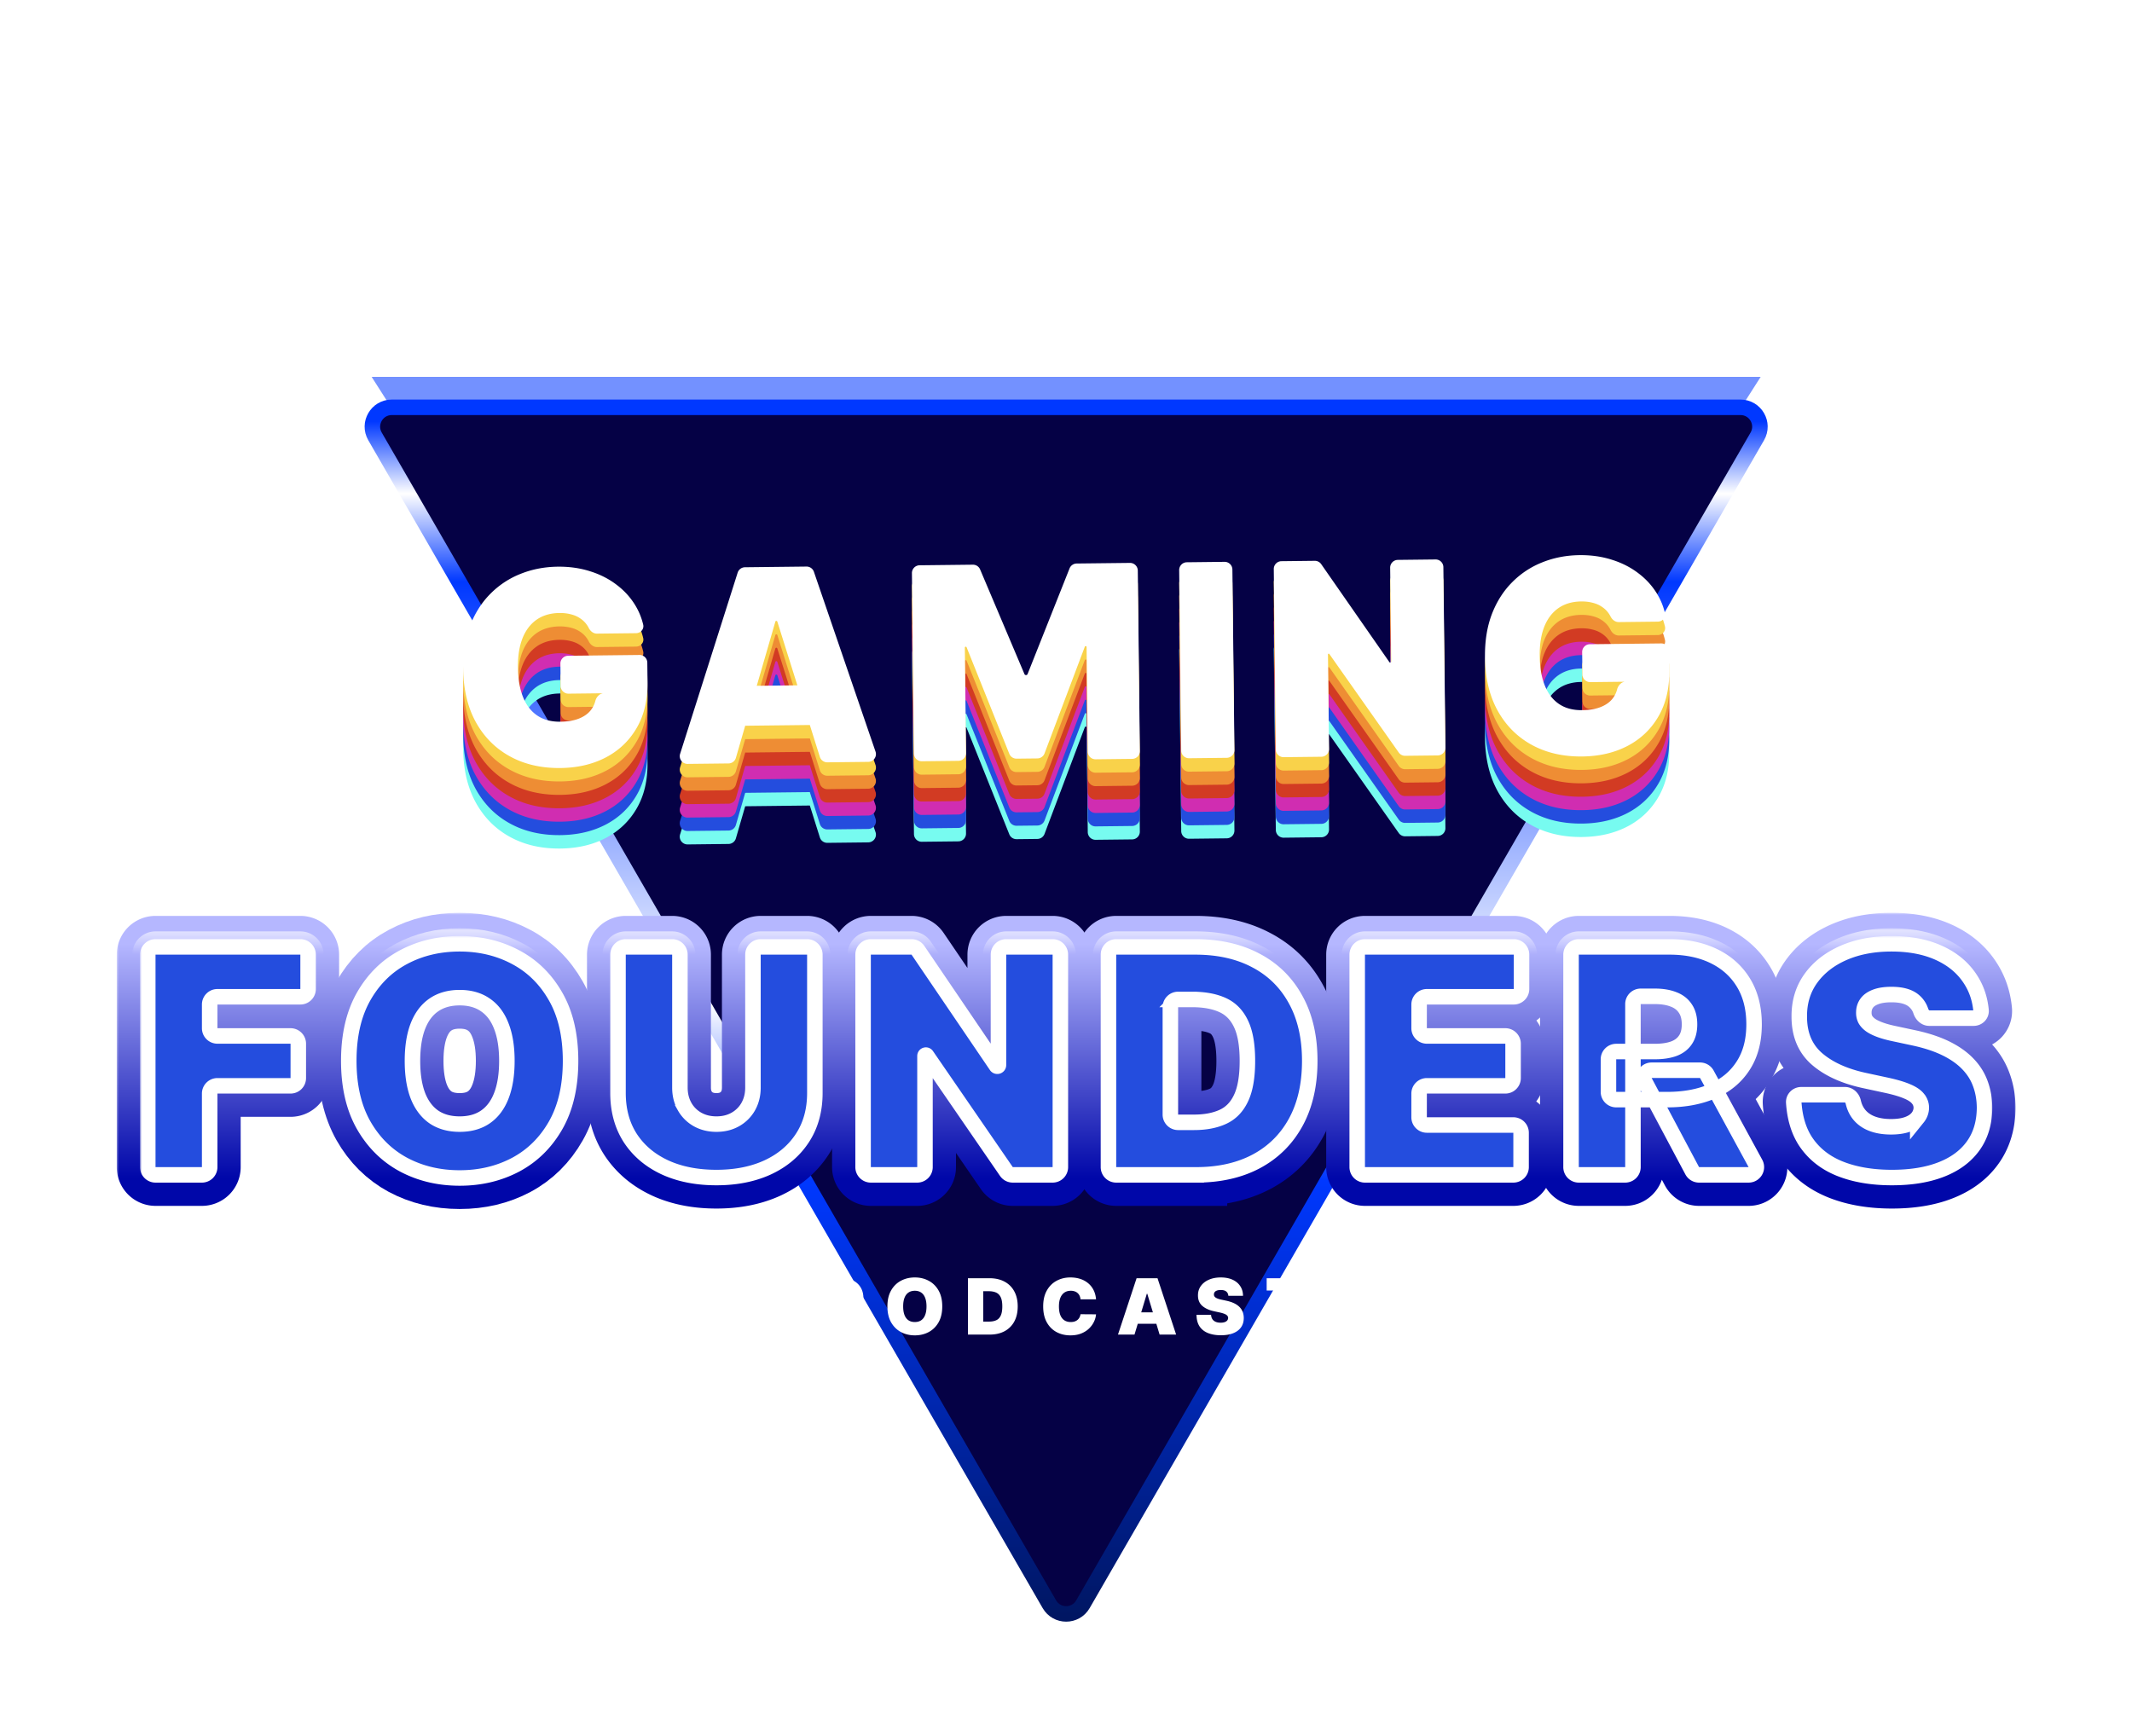 <svg width="550" height="448" fill="none" xmlns="http://www.w3.org/2000/svg"><mask id="a" style="mask-type:alpha" maskUnits="userSpaceOnUse" x="0" y="0" width="550" height="448"><path fill="#C4C4C4" d="M0 0h550v448H0z"/></mask><g mask="url(#a)"><g filter="url(#b)"><path d="M275.04 378 95.874 97.24h358.333L275.04 378Z" fill="#5076FF" fill-opacity=".8"/></g><path d="M96.74 112.594 270.71 413.92c1.925 3.333 6.736 3.333 8.66 0l173.971-301.326c1.924-3.333-.481-7.5-4.33-7.5H101.07c-3.849 0-6.254 4.167-4.33 7.5Z" fill="#050145" stroke="url(#c)" stroke-width="4"/></g><path d="M154.001 184.261c-.921.011-1.698-.628-2.113-1.45a6.136 6.136 0 0 0-.494-.817 6.314 6.314 0 0 0-1.747-1.684c-.68-.469-1.474-.814-2.382-1.035-.892-.236-1.873-.349-2.943-.337-2.304.026-4.265.6-5.882 1.721-1.6 1.121-2.817 2.724-3.649 4.807-.816 2.084-1.208 4.59-1.175 7.52.034 2.963.466 5.493 1.296 7.591.83 2.098 2.05 3.697 3.659 4.798 1.61 1.101 3.599 1.639 5.97 1.612 2.09-.024 3.823-.348 5.199-.972 1.392-.625 2.427-1.501 3.106-2.628a6.687 6.687 0 0 0 .739-1.764c.3-1.148 1.282-2.103 2.463-1.993l.163.015-9.555.108a2 2 0 0 1-2.022-1.978l-.065-5.777a1.999 1.999 0 0 1 1.977-2.022l18.418-.209a2.001 2.001 0 0 1 2.023 1.978l.057 5.012c.052 4.608-.883 8.562-2.805 11.859-1.905 3.281-4.56 5.813-7.964 7.597-3.388 1.767-7.287 2.675-11.698 2.725-4.922.055-9.254-.941-12.998-2.989-3.743-2.049-6.682-4.995-8.816-8.84-2.118-3.844-3.207-8.433-3.267-13.766-.047-4.181.545-7.891 1.776-11.132 1.247-3.24 2.994-5.985 5.24-8.232a22.559 22.559 0 0 1 7.819-5.151c2.966-1.185 6.153-1.798 9.56-1.836 2.996-.034 5.782.363 8.36 1.189 2.593.811 4.887 1.986 6.879 3.528 2.01 1.525 3.635 3.342 4.877 5.451a17.196 17.196 0 0 1 1.919 4.778c.274 1.154-.65 2.196-1.836 2.209l-10.089.114Zm35.841 32.052a1.999 1.999 0 0 1-1.898 1.443l-10.563.12a2 2 0 0 1-1.928-2.606l14.844-46.738a1.998 1.998 0 0 1 1.883-1.394l15.873-.18a2.001 2.001 0 0 1 1.914 1.352l15.896 46.391a2 2 0 0 1-1.869 2.648l-10.563.119a1.999 1.999 0 0 1-1.93-1.4l-10.971-34.909a.266.266 0 0 0-.509.006l-10.179 35.148Zm-3.381-16.492a2 2 0 0 1 1.977-2.022l23.851-.269a1.999 1.999 0 0 1 2.022 1.977l.071 6.271a2 2 0 0 1-1.977 2.022l-23.851.27a2 2 0 0 1-2.022-1.977l-.071-6.272Zm48.792-31.17a2 2 0 0 1 1.977-2.022l13.744-.156a2.002 2.002 0 0 1 1.865 1.22l11.437 27a.44.44 0 0 0 .817-.01l10.825-27.251a1.998 1.998 0 0 1 1.836-1.261l13.744-.156a2 2 0 0 1 2.022 1.978l.527 46.564a2.001 2.001 0 0 1-1.978 2.023l-9.431.106a2 2 0 0 1-2.023-1.977l-.305-26.998a.235.235 0 0 0-.454-.08l-10.394 27.537a1.998 1.998 0 0 1-1.848 1.293l-5.363.061a2.001 2.001 0 0 1-1.879-1.256l-11.017-27.488a.235.235 0 0 0-.452.09l.307 27.196a2 2 0 0 1-1.977 2.023l-9.432.106a2 2 0 0 1-2.022-1.977l-.526-46.565Zm80.65-2.911a1.999 1.999 0 0 1 2.022 1.977l.526 46.565a1.999 1.999 0 0 1-1.977 2.022l-9.728.11a2 2 0 0 1-2.022-1.977l-.526-46.565a2 2 0 0 1 1.977-2.022l9.728-.11Zm54.427-.615a2 2 0 0 1 2.023 1.977l.526 46.565a2 2 0 0 1-1.978 2.022l-8.404.095a1.999 1.999 0 0 1-1.657-.848l-17.906-25.416a.194.194 0 0 0-.161-.082.193.193 0 0 0-.192.196l.275 24.372a2 2 0 0 1-1.977 2.022l-9.728.11a1.999 1.999 0 0 1-2.022-1.977l-.526-46.565a1.999 1.999 0 0 1 1.977-2.022l8.594-.097a1.996 1.996 0 0 1 1.664.857l17.59 25.283a.258.258 0 0 0 .471-.151l-.274-24.209a2 2 0 0 1 1.977-2.022l9.728-.11Zm47.259 16.158c-.921.011-1.698-.628-2.113-1.45a6.237 6.237 0 0 0-.493-.817 6.304 6.304 0 0 0-1.748-1.684c-.68-.47-1.474-.815-2.382-1.035-.892-.237-1.873-.349-2.942-.337-2.305.026-4.265.6-5.883 1.721-1.6 1.121-2.817 2.723-3.649 4.807-.816 2.083-1.208 4.59-1.175 7.52.034 2.963.466 5.493 1.296 7.591.831 2.097 2.05 3.697 3.66 4.798 1.609 1.101 3.599 1.638 5.969 1.612 2.09-.024 3.823-.348 5.199-.973 1.392-.625 2.428-1.501 3.106-2.628a6.687 6.687 0 0 0 .739-1.764c.3-1.148 1.282-2.102 2.463-1.993l.164.015-9.555.108a2 2 0 0 1-2.023-1.977l-.065-5.777a2 2 0 0 1 1.977-2.023l18.419-.208a2 2 0 0 1 2.022 1.977l.057 5.012c.052 4.609-.883 8.562-2.805 11.86-1.905 3.281-4.56 5.813-7.964 7.597-3.387 1.766-7.287 2.675-11.698 2.725-4.921.055-9.254-.941-12.998-2.99-3.743-2.048-6.682-4.994-8.816-8.839-2.118-3.844-3.207-8.433-3.267-13.766-.047-4.181.545-7.892 1.776-11.132 1.247-3.241 2.994-5.985 5.24-8.233a22.552 22.552 0 0 1 7.819-5.15c2.966-1.186 6.153-1.798 9.56-1.836 2.996-.034 5.783.362 8.36 1.189 2.594.81 4.887 1.986 6.88 3.528 2.009 1.524 3.634 3.341 4.876 5.451a17.184 17.184 0 0 1 1.919 4.778c.275 1.154-.65 2.196-1.836 2.209l-10.089.114Z" fill="#77FBF0"/><path d="M154.001 180.799c-.921.01-1.698-.628-2.113-1.45a6.136 6.136 0 0 0-.494-.817 6.3 6.3 0 0 0-1.747-1.684c-.68-.47-1.474-.815-2.382-1.035-.892-.237-1.873-.349-2.943-.337-2.304.026-4.265.6-5.882 1.721-1.6 1.121-2.817 2.723-3.649 4.807-.816 2.083-1.208 4.59-1.175 7.52.034 2.962.466 5.493 1.296 7.59.83 2.098 2.05 3.698 3.659 4.799 1.61 1.101 3.599 1.638 5.97 1.611 2.09-.023 3.823-.347 5.199-.972 1.392-.625 2.427-1.501 3.106-2.628a6.687 6.687 0 0 0 .739-1.764c.3-1.148 1.282-2.102 2.463-1.993l.163.015-9.555.108a1.999 1.999 0 0 1-2.022-1.977l-.065-5.777a2 2 0 0 1 1.977-2.023l18.418-.208a2 2 0 0 1 2.023 1.977l.057 5.012c.052 4.609-.883 8.562-2.805 11.86-1.905 3.281-4.56 5.813-7.964 7.596-3.388 1.767-7.287 2.676-11.698 2.725-4.922.056-9.254-.94-12.998-2.989-3.743-2.048-6.682-4.994-8.816-8.839-2.118-3.845-3.207-8.433-3.267-13.766-.047-4.181.545-7.892 1.776-11.132 1.247-3.241 2.994-5.985 5.24-8.233a22.542 22.542 0 0 1 7.819-5.15c2.966-1.186 6.153-1.798 9.56-1.837 2.996-.033 5.782.363 8.36 1.19 2.593.81 4.887 1.986 6.879 3.527 2.01 1.525 3.635 3.342 4.877 5.452a17.172 17.172 0 0 1 1.919 4.778c.274 1.154-.65 2.196-1.836 2.209l-10.089.114Zm35.841 32.051a1.998 1.998 0 0 1-1.898 1.444l-10.563.119a2 2 0 0 1-1.928-2.605l14.844-46.738a2 2 0 0 1 1.883-1.395l15.873-.179a2 2 0 0 1 1.914 1.351l15.896 46.392a2 2 0 0 1-1.869 2.648l-10.563.119a2 2 0 0 1-1.93-1.4l-10.971-34.909a.266.266 0 0 0-.509.006l-10.179 35.147Zm-3.381-16.491a2 2 0 0 1 1.977-2.022l23.851-.27a2 2 0 0 1 2.022 1.977l.071 6.272a2 2 0 0 1-1.977 2.022l-23.851.27a2 2 0 0 1-2.022-1.978l-.071-6.271Zm48.792-31.17a2 2 0 0 1 1.977-2.023l13.744-.155a2.002 2.002 0 0 1 1.865 1.22l11.437 26.999a.44.44 0 0 0 .817-.009l10.825-27.251a2 2 0 0 1 1.836-1.262l13.744-.155a2 2 0 0 1 2.022 1.977l.527 46.565a2.001 2.001 0 0 1-1.978 2.023l-9.431.106a2 2 0 0 1-2.023-1.977l-.305-26.998a.233.233 0 0 0-.237-.232.234.234 0 0 0-.217.152l-10.394 27.536a2 2 0 0 1-1.848 1.294l-5.363.06a1.999 1.999 0 0 1-1.879-1.255l-11.017-27.488a.235.235 0 0 0-.22-.147.233.233 0 0 0-.232.237l.307 27.196a2 2 0 0 1-1.977 2.022l-9.432.107a2 2 0 0 1-2.022-1.978l-.526-46.564Zm80.65-2.912a2 2 0 0 1 2.022 1.978l.526 46.564a2 2 0 0 1-1.977 2.023l-9.728.11a2 2 0 0 1-2.022-1.978l-.526-46.564a2 2 0 0 1 1.977-2.023l9.728-.11Zm54.427-.615a2.001 2.001 0 0 1 2.023 1.978l.526 46.564a2.001 2.001 0 0 1-1.978 2.023l-8.404.095a2.001 2.001 0 0 1-1.657-.848l-17.906-25.417a.194.194 0 0 0-.161-.082.193.193 0 0 0-.192.196l.275 24.373a2 2 0 0 1-1.977 2.022l-9.728.11a2 2 0 0 1-2.022-1.977l-.526-46.565a2 2 0 0 1 1.977-2.023l8.594-.097a2 2 0 0 1 1.664.858l17.59 25.282a.259.259 0 0 0 .471-.15l-.274-24.209a2 2 0 0 1 1.977-2.023l9.728-.11Zm47.259 16.159c-.921.01-1.698-.628-2.113-1.451a6.226 6.226 0 0 0-.493-.816 6.304 6.304 0 0 0-1.748-1.684c-.68-.47-1.474-.815-2.382-1.035-.892-.237-1.873-.349-2.942-.337-2.305.026-4.265.599-5.883 1.721-1.6 1.121-2.817 2.723-3.649 4.806-.816 2.084-1.208 4.591-1.175 7.52.034 2.963.466 5.493 1.296 7.591.831 2.098 2.05 3.697 3.66 4.799 1.609 1.101 3.599 1.638 5.969 1.611 2.09-.023 3.823-.348 5.199-.972 1.392-.625 2.428-1.501 3.106-2.628a6.687 6.687 0 0 0 .739-1.764c.3-1.148 1.282-2.103 2.463-1.993l.164.015-9.555.108a2 2 0 0 1-2.023-1.977l-.065-5.778a2 2 0 0 1 1.977-2.022l18.419-.208a2 2 0 0 1 2.022 1.977l.057 5.012c.052 4.609-.883 8.562-2.805 11.86-1.905 3.281-4.56 5.813-7.964 7.596-3.387 1.767-7.287 2.675-11.698 2.725-4.921.056-9.254-.941-12.998-2.989-3.743-2.048-6.682-4.995-8.816-8.839-2.118-3.845-3.207-8.434-3.267-13.767-.047-4.18.545-7.891 1.776-11.131 1.247-3.241 2.994-5.985 5.24-8.233a22.552 22.552 0 0 1 7.819-5.15c2.966-1.186 6.153-1.798 9.56-1.837 2.996-.034 5.783.363 8.36 1.19 2.594.81 4.887 1.986 6.88 3.527 2.009 1.525 3.634 3.342 4.876 5.452a17.178 17.178 0 0 1 1.919 4.777c.275 1.155-.65 2.196-1.836 2.21l-10.089.114Z" fill="#244DDE"/><path d="M154.001 177.337c-.921.01-1.698-.628-2.113-1.451a6.061 6.061 0 0 0-.494-.816 6.3 6.3 0 0 0-1.747-1.684c-.68-.47-1.474-.815-2.382-1.035-.892-.237-1.873-.35-2.943-.338-2.304.027-4.265.6-5.882 1.721-1.6 1.121-2.817 2.724-3.649 4.807-.816 2.084-1.208 4.59-1.175 7.52.034 2.963.466 5.493 1.296 7.591.83 2.098 2.05 3.697 3.659 4.798 1.61 1.102 3.599 1.639 5.97 1.612 2.09-.024 3.823-.348 5.199-.972 1.392-.625 2.427-1.501 3.106-2.628a6.687 6.687 0 0 0 .739-1.764c.3-1.148 1.282-2.103 2.463-1.993l.163.015-9.555.108a2 2 0 0 1-2.022-1.977l-.065-5.778a1.999 1.999 0 0 1 1.977-2.022l18.418-.208a2 2 0 0 1 2.023 1.977l.057 5.012c.052 4.609-.883 8.562-2.805 11.859-1.905 3.281-4.56 5.814-7.964 7.597-3.388 1.767-7.287 2.675-11.698 2.725-4.922.056-9.254-.941-12.998-2.989-3.743-2.048-6.682-4.995-8.816-8.839-2.118-3.845-3.207-8.434-3.267-13.767-.047-4.18.545-7.891 1.776-11.132 1.247-3.24 2.994-5.984 5.24-8.232a22.542 22.542 0 0 1 7.819-5.15c2.966-1.186 6.153-1.798 9.56-1.837 2.996-.034 5.782.363 8.36 1.19 2.593.81 4.887 1.986 6.879 3.527 2.01 1.525 3.635 3.342 4.877 5.451a17.196 17.196 0 0 1 1.919 4.778c.274 1.155-.65 2.196-1.836 2.21l-10.089.114Zm35.841 32.051a2 2 0 0 1-1.898 1.444l-10.563.119a2 2 0 0 1-1.928-2.605l14.844-46.739a2 2 0 0 1 1.883-1.394l15.873-.18a2.002 2.002 0 0 1 1.914 1.352l15.896 46.391a2 2 0 0 1-1.869 2.648l-10.563.12a2 2 0 0 1-1.93-1.401l-10.971-34.909a.266.266 0 0 0-.509.006l-10.179 35.148Zm-3.381-16.491a2 2 0 0 1 1.977-2.023l23.851-.269a2 2 0 0 1 2.022 1.977l.071 6.271a2 2 0 0 1-1.977 2.023l-23.851.269a2 2 0 0 1-2.022-1.977l-.071-6.271Zm48.792-31.171a2 2 0 0 1 1.977-2.022l13.744-.155a2 2 0 0 1 1.865 1.219l11.437 27a.441.441 0 0 0 .817-.009l10.825-27.251a1.997 1.997 0 0 1 1.836-1.262l13.744-.155a1.999 1.999 0 0 1 2.022 1.977l.527 46.565a2 2 0 0 1-1.978 2.022l-9.431.107a2.001 2.001 0 0 1-2.023-1.978l-.305-26.998a.235.235 0 0 0-.454-.08l-10.394 27.537a1.997 1.997 0 0 1-1.848 1.293l-5.363.061a2.001 2.001 0 0 1-1.879-1.256l-11.017-27.487a.235.235 0 0 0-.452.089l.307 27.196a2 2 0 0 1-1.977 2.023l-9.432.106a2 2 0 0 1-2.022-1.977l-.526-46.565Zm80.65-2.911a2 2 0 0 1 2.022 1.977l.526 46.565a1.999 1.999 0 0 1-1.977 2.022l-9.728.11a2 2 0 0 1-2.022-1.977l-.526-46.565a2 2 0 0 1 1.977-2.022l9.728-.11Zm54.427-.615a2 2 0 0 1 2.023 1.977l.526 46.565a2 2 0 0 1-1.978 2.022l-8.404.095a1.996 1.996 0 0 1-1.657-.848l-17.906-25.416a.194.194 0 0 0-.161-.082.193.193 0 0 0-.192.196l.275 24.372a2 2 0 0 1-1.977 2.023l-9.728.11a2 2 0 0 1-2.022-1.978l-.526-46.564a2 2 0 0 1 1.977-2.023l8.594-.097a1.997 1.997 0 0 1 1.664.858l17.59 25.282a.26.26 0 0 0 .471-.15l-.274-24.21a2 2 0 0 1 1.977-2.022l9.728-.11Zm47.259 16.158c-.921.011-1.698-.628-2.113-1.45a6.237 6.237 0 0 0-.493-.817 6.318 6.318 0 0 0-1.748-1.684c-.68-.469-1.474-.814-2.382-1.035-.892-.236-1.873-.349-2.942-.337-2.305.026-4.265.6-5.883 1.721-1.6 1.121-2.817 2.723-3.649 4.807-.816 2.083-1.208 4.59-1.175 7.52.034 2.963.466 5.493 1.296 7.591.831 2.097 2.05 3.697 3.66 4.798 1.609 1.101 3.599 1.639 5.969 1.612 2.09-.024 3.823-.348 5.199-.973 1.392-.624 2.428-1.5 3.106-2.627a6.687 6.687 0 0 0 .739-1.764c.3-1.148 1.282-2.103 2.463-1.993l.164.015-9.555.108a2.001 2.001 0 0 1-2.023-1.978l-.065-5.777a1.999 1.999 0 0 1 1.977-2.022l18.419-.209a2 2 0 0 1 2.022 1.978l.057 5.012c.052 4.608-.883 8.562-2.805 11.859-1.905 3.281-4.56 5.813-7.964 7.597-3.387 1.767-7.287 2.675-11.698 2.725-4.921.055-9.254-.941-12.998-2.989-3.743-2.049-6.682-4.995-8.816-8.84-2.118-3.844-3.207-8.433-3.267-13.766-.047-4.181.545-7.891 1.776-11.132 1.247-3.24 2.994-5.985 5.24-8.232a22.554 22.554 0 0 1 7.819-5.151c2.966-1.186 6.153-1.798 9.56-1.836 2.996-.034 5.783.362 8.36 1.189 2.594.811 4.887 1.986 6.88 3.528 2.009 1.524 3.634 3.342 4.876 5.451a17.184 17.184 0 0 1 1.919 4.778c.275 1.154-.65 2.196-1.836 2.209l-10.089.114Z" fill="#D02DB1"/><path d="M154.001 173.874c-.921.011-1.698-.628-2.113-1.45a6.136 6.136 0 0 0-.494-.817 6.314 6.314 0 0 0-1.747-1.684c-.68-.47-1.474-.815-2.382-1.035-.892-.237-1.873-.349-2.943-.337-2.304.026-4.265.6-5.882 1.721-1.6 1.121-2.817 2.723-3.649 4.807-.816 2.083-1.208 4.59-1.175 7.52.034 2.963.466 5.493 1.296 7.591.83 2.097 2.05 3.697 3.659 4.798 1.61 1.101 3.599 1.638 5.97 1.612 2.09-.024 3.823-.348 5.199-.973 1.392-.625 2.427-1.5 3.106-2.628a6.687 6.687 0 0 0 .739-1.764c.3-1.147 1.282-2.102 2.463-1.993l.163.016-9.555.107a1.999 1.999 0 0 1-2.022-1.977l-.065-5.777a2 2 0 0 1 1.977-2.023l18.418-.208a2.001 2.001 0 0 1 2.023 1.978l.057 5.012c.052 4.608-.883 8.561-2.805 11.859-1.905 3.281-4.56 5.813-7.964 7.597-3.388 1.766-7.287 2.675-11.698 2.725-4.922.055-9.254-.941-12.998-2.99-3.743-2.048-6.682-4.994-8.816-8.839-2.118-3.844-3.207-8.433-3.267-13.766-.047-4.181.545-7.891 1.776-11.132 1.247-3.241 2.994-5.985 5.24-8.232a22.545 22.545 0 0 1 7.819-5.151c2.966-1.186 6.153-1.798 9.56-1.836 2.996-.034 5.782.362 8.36 1.189 2.593.81 4.887 1.986 6.879 3.528 2.01 1.524 3.635 3.341 4.877 5.451a17.184 17.184 0 0 1 1.919 4.778c.274 1.154-.65 2.196-1.836 2.209l-10.089.114Zm35.841 32.052a1.999 1.999 0 0 1-1.898 1.443l-10.563.12a2 2 0 0 1-1.928-2.606l14.844-46.738a2 2 0 0 1 1.883-1.395l15.873-.179a2 2 0 0 1 1.914 1.352l15.896 46.391a2 2 0 0 1-1.869 2.648l-10.563.119a2 2 0 0 1-1.93-1.4l-10.971-34.909a.266.266 0 0 0-.509.006l-10.179 35.148Zm-3.381-16.492a2 2 0 0 1 1.977-2.022l23.851-.27a2 2 0 0 1 2.022 1.978l.071 6.271a2 2 0 0 1-1.977 2.022l-23.851.27a2 2 0 0 1-2.022-1.978l-.071-6.271Zm48.792-31.17a2 2 0 0 1 1.977-2.023l13.744-.155a2.002 2.002 0 0 1 1.865 1.22l11.437 26.999a.44.44 0 0 0 .817-.009l10.825-27.251a1.998 1.998 0 0 1 1.836-1.261l13.744-.156a2 2 0 0 1 2.022 1.978l.527 46.564a2.001 2.001 0 0 1-1.978 2.023l-9.431.106a2 2 0 0 1-2.023-1.977l-.305-26.998a.233.233 0 0 0-.237-.232.234.234 0 0 0-.217.152l-10.394 27.536a1.998 1.998 0 0 1-1.848 1.294l-5.363.061a2.001 2.001 0 0 1-1.879-1.256l-11.017-27.488a.234.234 0 0 0-.452.09l.307 27.196a2 2 0 0 1-1.977 2.022l-9.432.107a2 2 0 0 1-2.022-1.977l-.526-46.565Zm80.65-2.912a2 2 0 0 1 2.022 1.978l.526 46.564a2 2 0 0 1-1.977 2.023l-9.728.11a2 2 0 0 1-2.022-1.977l-.526-46.565a2 2 0 0 1 1.977-2.023l9.728-.11Zm54.427-.614a2 2 0 0 1 2.023 1.977l.526 46.565a2 2 0 0 1-1.978 2.022l-8.404.095a2.001 2.001 0 0 1-1.657-.848l-17.906-25.416a.194.194 0 0 0-.353.114l.275 24.372a2 2 0 0 1-1.977 2.022l-9.728.11a2 2 0 0 1-2.022-1.977l-.526-46.565a1.999 1.999 0 0 1 1.977-2.022l8.594-.097a1.996 1.996 0 0 1 1.664.857l17.59 25.283a.258.258 0 0 0 .471-.151l-.274-24.209a2 2 0 0 1 1.977-2.023l9.728-.109Zm47.259 16.158c-.921.01-1.698-.628-2.113-1.45a6.237 6.237 0 0 0-.493-.817 6.304 6.304 0 0 0-1.748-1.684c-.68-.47-1.474-.815-2.382-1.035-.892-.237-1.873-.349-2.942-.337-2.305.026-4.265.6-5.883 1.721-1.6 1.121-2.817 2.723-3.649 4.807-.816 2.083-1.208 4.59-1.175 7.52.034 2.962.466 5.493 1.296 7.59.831 2.098 2.05 3.698 3.66 4.799 1.609 1.101 3.599 1.638 5.969 1.611 2.09-.023 3.823-.347 5.199-.972 1.392-.625 2.428-1.501 3.106-2.628a6.687 6.687 0 0 0 .739-1.764c.3-1.148 1.282-2.102 2.463-1.993l.164.015-9.555.108a2 2 0 0 1-2.023-1.977l-.065-5.777a2 2 0 0 1 1.977-2.023l18.419-.208a2 2 0 0 1 2.022 1.977l.057 5.012c.052 4.609-.883 8.562-2.805 11.86-1.905 3.281-4.56 5.813-7.964 7.596-3.387 1.767-7.287 2.676-11.698 2.725-4.921.056-9.254-.94-12.998-2.989-3.743-2.048-6.682-4.995-8.816-8.839-2.118-3.845-3.207-8.433-3.267-13.766-.047-4.181.545-7.892 1.776-11.132 1.247-3.241 2.994-5.985 5.24-8.233a22.552 22.552 0 0 1 7.819-5.15c2.966-1.186 6.153-1.798 9.56-1.837 2.996-.033 5.783.363 8.36 1.19 2.594.81 4.887 1.986 6.88 3.527 2.009 1.525 3.634 3.342 4.876 5.452a17.172 17.172 0 0 1 1.919 4.778c.275 1.154-.65 2.196-1.836 2.209l-10.089.114Z" fill="#D23B23"/><path d="M154.001 170.412c-.921.01-1.698-.628-2.113-1.45a6.073 6.073 0 0 0-.494-.817 6.3 6.3 0 0 0-1.747-1.684c-.68-.47-1.474-.815-2.382-1.035-.892-.237-1.873-.349-2.943-.337-2.304.026-4.265.599-5.882 1.721-1.6 1.121-2.817 2.723-3.649 4.807-.816 2.083-1.208 4.59-1.175 7.519.034 2.963.466 5.493 1.296 7.591.83 2.098 2.05 3.697 3.659 4.799 1.61 1.101 3.599 1.638 5.97 1.611 2.09-.023 3.823-.347 5.199-.972 1.392-.625 2.427-1.501 3.106-2.628a6.687 6.687 0 0 0 .739-1.764c.3-1.148 1.282-2.103 2.463-1.993l.163.015-9.555.108a2 2 0 0 1-2.022-1.977l-.065-5.778a1.999 1.999 0 0 1 1.977-2.022l18.418-.208a2 2 0 0 1 2.023 1.977l.057 5.012c.052 4.609-.883 8.562-2.805 11.86-1.905 3.281-4.56 5.813-7.964 7.596-3.388 1.767-7.287 2.675-11.698 2.725-4.922.056-9.254-.941-12.998-2.989-3.743-2.048-6.682-4.995-8.816-8.839-2.118-3.845-3.207-8.434-3.267-13.766-.047-4.181.545-7.892 1.776-11.132 1.247-3.241 2.994-5.985 5.24-8.233a22.542 22.542 0 0 1 7.819-5.15c2.966-1.186 6.153-1.798 9.56-1.837 2.996-.034 5.782.363 8.36 1.19 2.593.81 4.887 1.986 6.879 3.527 2.01 1.525 3.635 3.342 4.877 5.452a17.172 17.172 0 0 1 1.919 4.778c.274 1.154-.65 2.195-1.836 2.209l-10.089.114Zm35.841 32.051a2 2 0 0 1-1.898 1.444l-10.563.119a2 2 0 0 1-1.928-2.605l14.844-46.738a2 2 0 0 1 1.883-1.395l15.873-.179a2 2 0 0 1 1.914 1.351l15.896 46.391a2 2 0 0 1-1.869 2.648l-10.563.12a2 2 0 0 1-1.93-1.4L200.53 167.31a.266.266 0 0 0-.256-.187.268.268 0 0 0-.253.192l-10.179 35.148Zm-3.381-16.491a2 2 0 0 1 1.977-2.023l23.851-.269a2 2 0 0 1 2.022 1.977l.071 6.271a2 2 0 0 1-1.977 2.023l-23.851.269a1.999 1.999 0 0 1-2.022-1.977l-.071-6.271Zm48.792-31.171a2 2 0 0 1 1.977-2.022l13.744-.155a2 2 0 0 1 1.865 1.219l11.437 27a.441.441 0 0 0 .817-.009l10.825-27.251a1.999 1.999 0 0 1 1.836-1.262l13.744-.155a2 2 0 0 1 2.022 1.977l.527 46.565a2 2 0 0 1-1.978 2.022l-9.431.107a2 2 0 0 1-2.023-1.977l-.305-26.998a.233.233 0 0 0-.237-.232.234.234 0 0 0-.217.151l-10.394 27.537a2 2 0 0 1-1.848 1.294l-5.363.06a2 2 0 0 1-1.879-1.256l-11.017-27.487a.233.233 0 0 0-.22-.147.233.233 0 0 0-.232.237l.307 27.195a2 2 0 0 1-1.977 2.023l-9.432.106a1.999 1.999 0 0 1-2.022-1.977l-.526-46.565Zm80.65-2.911a2 2 0 0 1 2.022 1.977l.526 46.565a2 2 0 0 1-1.977 2.023l-9.728.109a1.999 1.999 0 0 1-2.022-1.977l-.526-46.565a2 2 0 0 1 1.977-2.022l9.728-.11Zm54.427-.615a2 2 0 0 1 2.023 1.977l.526 46.565a2.001 2.001 0 0 1-1.978 2.023l-8.404.095a2.001 2.001 0 0 1-1.657-.848l-17.906-25.417a.194.194 0 0 0-.161-.082.193.193 0 0 0-.192.196l.275 24.372a2 2 0 0 1-1.977 2.023l-9.728.11a2 2 0 0 1-2.022-1.978l-.526-46.564a2 2 0 0 1 1.977-2.023l8.594-.097a2 2 0 0 1 1.664.858l17.59 25.282a.26.26 0 0 0 .471-.15l-.274-24.209a2 2 0 0 1 1.977-2.023l9.728-.11Zm47.259 16.158c-.921.011-1.698-.628-2.113-1.45a6.16 6.16 0 0 0-.493-.816 6.321 6.321 0 0 0-1.748-1.685c-.68-.469-1.474-.814-2.382-1.034-.892-.237-1.873-.35-2.942-.338-2.305.026-4.265.6-5.883 1.721-1.6 1.121-2.817 2.724-3.649 4.807-.816 2.084-1.208 4.59-1.175 7.52.034 2.963.466 5.493 1.296 7.591.831 2.098 2.05 3.697 3.66 4.798 1.609 1.102 3.599 1.639 5.969 1.612 2.09-.024 3.823-.348 5.199-.972 1.392-.625 2.428-1.501 3.106-2.628a6.687 6.687 0 0 0 .739-1.764c.3-1.148 1.282-2.103 2.463-1.993l.164.015-9.555.108a2 2 0 0 1-2.023-1.977l-.065-5.778a2 2 0 0 1 1.977-2.022l18.419-.208a1.999 1.999 0 0 1 2.022 1.977l.057 5.012c.052 4.609-.883 8.562-2.805 11.859-1.905 3.281-4.56 5.814-7.964 7.597-3.387 1.767-7.287 2.675-11.698 2.725-4.921.056-9.254-.941-12.998-2.989-3.743-2.049-6.682-4.995-8.816-8.839-2.118-3.845-3.207-8.434-3.267-13.767-.047-4.181.545-7.891 1.776-11.132 1.247-3.24 2.994-5.984 5.24-8.232a22.568 22.568 0 0 1 7.819-5.151c2.966-1.185 6.153-1.798 9.56-1.836 2.996-.034 5.783.363 8.36 1.19 2.594.81 4.887 1.986 6.88 3.527 2.009 1.525 3.634 3.342 4.876 5.451a17.196 17.196 0 0 1 1.919 4.778c.275 1.154-.65 2.196-1.836 2.21l-10.089.113Z" fill="#EE8D34"/><path d="M154.001 166.949c-.921.011-1.698-.628-2.113-1.45a6.136 6.136 0 0 0-.494-.817 6.314 6.314 0 0 0-1.747-1.684c-.68-.469-1.474-.814-2.382-1.035-.892-.236-1.873-.349-2.943-.337-2.304.026-4.265.6-5.882 1.721-1.6 1.121-2.817 2.724-3.649 4.807-.816 2.084-1.208 4.59-1.175 7.52.034 2.963.466 5.493 1.296 7.591.83 2.098 2.05 3.697 3.659 4.798 1.61 1.101 3.599 1.639 5.97 1.612 2.09-.024 3.823-.348 5.199-.972 1.392-.625 2.427-1.501 3.106-2.628a6.687 6.687 0 0 0 .739-1.764c.3-1.148 1.282-2.103 2.463-1.993l.163.015-9.555.108a2 2 0 0 1-2.022-1.978l-.065-5.777a1.999 1.999 0 0 1 1.977-2.022l18.418-.209a2.001 2.001 0 0 1 2.023 1.978l.057 5.012c.052 4.608-.883 8.562-2.805 11.859-1.905 3.281-4.56 5.813-7.964 7.597-3.388 1.767-7.287 2.675-11.698 2.725-4.922.055-9.254-.941-12.998-2.989-3.743-2.049-6.682-4.995-8.816-8.84-2.118-3.844-3.207-8.433-3.267-13.766-.047-4.181.545-7.891 1.776-11.132 1.247-3.24 2.994-5.985 5.24-8.232a22.559 22.559 0 0 1 7.819-5.151c2.966-1.185 6.153-1.798 9.56-1.836 2.996-.034 5.782.363 8.36 1.189 2.593.811 4.887 1.986 6.879 3.528 2.01 1.525 3.635 3.342 4.877 5.451a17.184 17.184 0 0 1 1.919 4.778c.274 1.154-.65 2.196-1.836 2.209l-10.089.114Zm35.841 32.052a1.999 1.999 0 0 1-1.898 1.443l-10.563.12a2 2 0 0 1-1.928-2.606l14.844-46.738a1.998 1.998 0 0 1 1.883-1.394l15.873-.18a2.001 2.001 0 0 1 1.914 1.352l15.896 46.391a2 2 0 0 1-1.869 2.648l-10.563.119a1.999 1.999 0 0 1-1.93-1.4l-10.971-34.909a.266.266 0 0 0-.509.006l-10.179 35.148Zm-3.381-16.492a2 2 0 0 1 1.977-2.022l23.851-.269a1.999 1.999 0 0 1 2.022 1.977l.071 6.271a2 2 0 0 1-1.977 2.022l-23.851.27a2 2 0 0 1-2.022-1.977l-.071-6.272Zm48.792-31.17a2 2 0 0 1 1.977-2.022l13.744-.156a2.002 2.002 0 0 1 1.865 1.22l11.437 27a.44.44 0 0 0 .817-.01l10.825-27.251a1.998 1.998 0 0 1 1.836-1.261l13.744-.156a2 2 0 0 1 2.022 1.978l.527 46.564a2.001 2.001 0 0 1-1.978 2.023l-9.431.106a2 2 0 0 1-2.023-1.977l-.305-26.998a.235.235 0 0 0-.237-.232.234.234 0 0 0-.217.152l-10.394 27.537a1.998 1.998 0 0 1-1.848 1.293l-5.363.061a2.001 2.001 0 0 1-1.879-1.256l-11.017-27.488a.235.235 0 0 0-.452.09l.307 27.196a2 2 0 0 1-1.977 2.023l-9.432.106a2 2 0 0 1-2.022-1.977l-.526-46.565Zm80.65-2.911a1.999 1.999 0 0 1 2.022 1.977l.526 46.565a1.999 1.999 0 0 1-1.977 2.022l-9.728.11a2 2 0 0 1-2.022-1.977l-.526-46.565a2 2 0 0 1 1.977-2.022l9.728-.11Zm54.427-.615a2 2 0 0 1 2.023 1.977l.526 46.565a2 2 0 0 1-1.978 2.022l-8.404.095a1.999 1.999 0 0 1-1.657-.848l-17.906-25.416a.194.194 0 0 0-.161-.082.193.193 0 0 0-.192.196l.275 24.372a2 2 0 0 1-1.977 2.022l-9.728.11a1.999 1.999 0 0 1-2.022-1.977l-.526-46.565a1.999 1.999 0 0 1 1.977-2.022l8.594-.097a1.996 1.996 0 0 1 1.664.857l17.59 25.283a.258.258 0 0 0 .471-.151l-.274-24.209a2 2 0 0 1 1.977-2.022l9.728-.11Zm47.259 16.158c-.921.011-1.698-.628-2.113-1.45a6.237 6.237 0 0 0-.493-.817 6.304 6.304 0 0 0-1.748-1.684c-.68-.47-1.474-.815-2.382-1.035-.892-.237-1.873-.349-2.942-.337-2.305.026-4.265.6-5.883 1.721-1.6 1.121-2.817 2.723-3.649 4.807-.816 2.083-1.208 4.59-1.175 7.52.034 2.963.466 5.493 1.296 7.591.831 2.097 2.05 3.697 3.66 4.798 1.609 1.101 3.599 1.638 5.969 1.612 2.09-.024 3.823-.348 5.199-.973 1.392-.625 2.428-1.501 3.106-2.628a6.687 6.687 0 0 0 .739-1.764c.3-1.148 1.282-2.102 2.463-1.993l.164.015-9.555.108a2 2 0 0 1-2.023-1.977l-.065-5.777a2 2 0 0 1 1.977-2.023l18.419-.208a2 2 0 0 1 2.022 1.977l.057 5.012c.052 4.609-.883 8.562-2.805 11.86-1.905 3.281-4.56 5.813-7.964 7.597-3.387 1.766-7.287 2.675-11.698 2.725-4.921.055-9.254-.941-12.998-2.99-3.743-2.048-6.682-4.994-8.816-8.839-2.118-3.844-3.207-8.433-3.267-13.766-.047-4.181.545-7.892 1.776-11.132 1.247-3.241 2.994-5.985 5.24-8.233a22.552 22.552 0 0 1 7.819-5.15c2.966-1.186 6.153-1.798 9.56-1.836 2.996-.034 5.783.362 8.36 1.189 2.594.81 4.887 1.986 6.88 3.528 2.009 1.524 3.634 3.341 4.876 5.451a17.184 17.184 0 0 1 1.919 4.778c.275 1.154-.65 2.196-1.836 2.209l-10.089.114Z" fill="#F9D24A"/><path d="M154.001 163.487c-.921.01-1.698-.628-2.113-1.45a6.136 6.136 0 0 0-.494-.817 6.3 6.3 0 0 0-1.747-1.684c-.68-.47-1.474-.815-2.382-1.035-.892-.237-1.873-.349-2.943-.337-2.304.026-4.265.6-5.882 1.721-1.6 1.121-2.817 2.723-3.649 4.807-.816 2.083-1.208 4.59-1.175 7.52.034 2.962.466 5.493 1.296 7.59.83 2.098 2.05 3.698 3.659 4.799 1.61 1.101 3.599 1.638 5.97 1.611 2.09-.023 3.823-.347 5.199-.972 1.392-.625 2.427-1.501 3.106-2.628a6.687 6.687 0 0 0 .739-1.764c.3-1.148 1.282-2.102 2.463-1.993l.163.015-9.555.108a2 2 0 0 1-2.022-1.977l-.065-5.777a2 2 0 0 1 1.977-2.023l18.418-.208a2 2 0 0 1 2.023 1.977l.057 5.012c.052 4.609-.883 8.562-2.805 11.86-1.905 3.281-4.56 5.813-7.964 7.596-3.388 1.767-7.287 2.676-11.698 2.725-4.922.056-9.254-.94-12.998-2.989-3.743-2.048-6.682-4.994-8.816-8.839-2.118-3.845-3.207-8.433-3.267-13.766-.047-4.181.545-7.892 1.776-11.132 1.247-3.241 2.994-5.985 5.24-8.233a22.542 22.542 0 0 1 7.819-5.15c2.966-1.186 6.153-1.798 9.56-1.837 2.996-.033 5.782.363 8.36 1.19 2.593.81 4.887 1.986 6.879 3.527 2.01 1.525 3.635 3.342 4.877 5.452a17.172 17.172 0 0 1 1.919 4.778c.274 1.154-.65 2.196-1.836 2.209l-10.089.114Zm35.841 32.051a1.998 1.998 0 0 1-1.898 1.444l-10.563.119a2 2 0 0 1-1.928-2.605l14.844-46.738a2 2 0 0 1 1.883-1.395l15.873-.179a2 2 0 0 1 1.914 1.351l15.896 46.391a2 2 0 0 1-1.869 2.649l-10.563.119a2 2 0 0 1-1.93-1.4l-10.971-34.909a.266.266 0 0 0-.509.005l-10.179 35.148Zm-3.381-16.491a2 2 0 0 1 1.977-2.022l23.851-.27a2 2 0 0 1 2.022 1.977l.071 6.272a2 2 0 0 1-1.977 2.022l-23.851.27a2 2 0 0 1-2.022-1.978l-.071-6.271Zm48.792-31.17a2 2 0 0 1 1.977-2.023l13.744-.155a2.002 2.002 0 0 1 1.865 1.22l11.437 26.999a.44.44 0 0 0 .817-.009l10.825-27.251a1.999 1.999 0 0 1 1.836-1.262l13.744-.155a2 2 0 0 1 2.022 1.977l.527 46.565a2 2 0 0 1-1.978 2.022l-9.431.107a2 2 0 0 1-2.023-1.977l-.305-26.998a.233.233 0 0 0-.237-.232.234.234 0 0 0-.217.152l-10.394 27.536a2 2 0 0 1-1.848 1.294l-5.363.06a1.999 1.999 0 0 1-1.879-1.255l-11.017-27.488a.235.235 0 0 0-.22-.147.233.233 0 0 0-.232.237l.307 27.196a2 2 0 0 1-1.977 2.022l-9.432.107a2 2 0 0 1-2.022-1.978l-.526-46.564Zm80.65-2.912a2 2 0 0 1 2.022 1.978l.526 46.564a2 2 0 0 1-1.977 2.023l-9.728.11a2 2 0 0 1-2.022-1.978l-.526-46.564a2 2 0 0 1 1.977-2.023l9.728-.11Zm54.427-.615a2.001 2.001 0 0 1 2.023 1.978l.526 46.564a2.001 2.001 0 0 1-1.978 2.023l-8.404.095a2.001 2.001 0 0 1-1.657-.848l-17.906-25.417a.194.194 0 0 0-.161-.082.193.193 0 0 0-.192.196l.275 24.373a2 2 0 0 1-1.977 2.022l-9.728.11a2 2 0 0 1-2.022-1.977l-.526-46.565a2 2 0 0 1 1.977-2.023l8.594-.097a2 2 0 0 1 1.664.858l17.59 25.282a.259.259 0 0 0 .471-.15l-.274-24.209a2 2 0 0 1 1.977-2.023l9.728-.11Zm47.259 16.159c-.921.01-1.698-.628-2.113-1.451a6.226 6.226 0 0 0-.493-.816 6.304 6.304 0 0 0-1.748-1.684c-.68-.47-1.474-.815-2.382-1.035-.892-.237-1.873-.349-2.942-.337-2.305.026-4.265.599-5.883 1.721-1.6 1.121-2.817 2.723-3.649 4.806-.816 2.084-1.208 4.591-1.175 7.52.034 2.963.466 5.493 1.296 7.591.831 2.098 2.05 3.697 3.66 4.799 1.609 1.101 3.599 1.638 5.969 1.611 2.09-.023 3.823-.348 5.199-.972 1.392-.625 2.428-1.501 3.106-2.628a6.687 6.687 0 0 0 .739-1.764c.3-1.148 1.282-2.103 2.463-1.993l.164.015-9.555.108a2 2 0 0 1-2.023-1.977l-.065-5.778a2 2 0 0 1 1.977-2.022l18.419-.208a2 2 0 0 1 2.022 1.977l.057 5.012c.052 4.609-.883 8.562-2.805 11.86-1.905 3.281-4.56 5.813-7.964 7.596-3.387 1.767-7.287 2.675-11.698 2.725-4.921.056-9.254-.941-12.998-2.989-3.743-2.048-6.682-4.995-8.816-8.839-2.118-3.845-3.207-8.434-3.267-13.767-.047-4.18.545-7.891 1.776-11.131 1.247-3.241 2.994-5.985 5.24-8.233a22.552 22.552 0 0 1 7.819-5.15c2.966-1.186 6.153-1.798 9.56-1.837 2.996-.034 5.783.363 8.36 1.19 2.594.81 4.887 1.986 6.88 3.527 2.009 1.525 3.634 3.342 4.876 5.452a17.178 17.178 0 0 1 1.919 4.777c.275 1.155-.65 2.196-1.836 2.21l-10.089.114Z" fill="#fff"/><g filter="url(#d)"><mask id="f" maskUnits="userSpaceOnUse" x="30.122" y="235.513" width="490" height="77" fill="#000"><path fill="#fff" d="M30.122 235.513h490v77h-490z"/><path d="M40.121 303.138a2 2 0 0 1-2-2v-54.821a2 2 0 0 1 2-2h37.36a2 2 0 0 1 2 2v8.867a2 2 0 0 1-2 2H56.09a2 2 0 0 0-2 2v6.11a2 2 0 0 0 2 2h18.862a2 2 0 0 1 2 2v8.867a2 2 0 0 1-2 2H56.09a2 2 0 0 0-2 2v18.977a2 2 0 0 1-2 2H40.12Zm107.069-29.41c0 6.548-1.273 12.072-3.82 16.572-2.547 4.48-5.984 7.879-10.311 10.196-4.327 2.298-9.153 3.447-14.476 3.447-5.361 0-10.205-1.159-14.533-3.476-4.308-2.336-7.735-5.744-10.282-10.225-2.527-4.499-3.791-10.004-3.791-16.514 0-6.549 1.264-12.063 3.791-16.544 2.547-4.5 5.974-7.898 10.282-10.196 4.328-2.317 9.172-3.475 14.533-3.475 5.323 0 10.149 1.158 14.476 3.475 4.327 2.298 7.764 5.696 10.311 10.196 2.547 4.481 3.82 9.995 3.82 16.544Zm-16.429 0c0-3.524-.469-6.491-1.407-8.904-.919-2.432-2.288-4.27-4.107-5.515-1.8-1.263-4.021-1.895-6.664-1.895-2.642 0-4.873.632-6.692 1.895-1.8 1.245-3.169 3.083-4.107 5.515-.919 2.413-1.379 5.38-1.379 8.904 0 3.523.46 6.5 1.379 8.932.938 2.413 2.307 4.251 4.107 5.514 1.819 1.245 4.05 1.867 6.692 1.867 2.643 0 4.864-.622 6.664-1.867 1.819-1.263 3.188-3.101 4.107-5.514.938-2.432 1.407-5.409 1.407-8.932Zm63.481-27.411a2 2 0 0 1 2-2h11.969a2 2 0 0 1 2 2v35.682c0 4.481-1.073 8.358-3.217 11.633-2.125 3.255-5.093 5.773-8.904 7.553-3.81 1.762-8.233 2.643-13.269 2.643-5.074 0-9.516-.881-13.327-2.643-3.81-1.78-6.778-4.298-8.903-7.553-2.107-3.275-3.16-7.152-3.16-11.633v-35.682a2 2 0 0 1 2-2H173.4a2 2 0 0 1 2 2v34.304c0 1.819.402 3.446 1.207 4.882a8.698 8.698 0 0 0 3.331 3.332c1.436.804 3.064 1.206 4.883 1.206 1.838 0 3.466-.402 4.883-1.206a8.698 8.698 0 0 0 3.331-3.332c.805-1.436 1.207-3.063 1.207-4.882v-34.304Zm77.305-2a2 2 0 0 1 2 2v54.821a2 2 0 0 1-2 2h-10.274a2 2 0 0 1-1.648-.866l-20.591-29.94a.226.226 0 0 0-.412.128v28.678a2 2 0 0 1-2 2h-11.969a2 2 0 0 1-2-2v-54.821a2 2 0 0 1 2-2h10.497a2 2 0 0 1 1.655.876l20.224 29.782a.3.3 0 0 0 .549-.169v-28.489a2 2 0 0 1 2-2h11.969Zm37.039 58.821h-20.632a2 2 0 0 1-2-2v-54.821a2 2 0 0 1 2-2h20.403c6.05 0 11.278 1.177 15.682 3.533 4.423 2.336 7.831 5.706 10.224 10.11 2.413 4.384 3.619 9.64 3.619 15.768 0 6.127-1.196 11.392-3.59 15.796-2.393 4.385-5.782 7.755-10.167 10.11-4.385 2.336-9.564 3.504-15.539 3.504Zm-6.663-15.556a2 2 0 0 0 2 2h4.089c2.91 0 5.39-.469 7.439-1.408 2.068-.938 3.638-2.556 4.71-4.853 1.092-2.298 1.637-5.496 1.637-9.593 0-4.098-.555-7.296-1.666-9.593-1.091-2.298-2.699-3.916-4.825-4.854-2.106-.939-4.691-1.408-7.755-1.408h-3.629a2 2 0 0 0-2 2v27.709Zm50.201 15.556a2 2 0 0 1-2-2v-54.821a2 2 0 0 1 2-2h38.392a2 2 0 0 1 2 2v8.867a2 2 0 0 1-2 2h-22.423a2 2 0 0 0-2 2v6.11a2 2 0 0 0 2 2h20.241a2 2 0 0 1 2 2v8.867a2 2 0 0 1-2 2h-20.241a2 2 0 0 0-2 2v6.11a2 2 0 0 0 2 2h22.309a2 2 0 0 1 2 2v8.867a2 2 0 0 1-2 2h-38.278Zm55.165 0a2 2 0 0 1-2-2v-54.821a2 2 0 0 1 2-2h23.39c4.366 0 8.186.794 11.46 2.384 3.274 1.589 5.821 3.877 7.64 6.864s2.728 6.568 2.728 10.742c0 4.212-.938 7.764-2.814 10.656-1.858 2.891-4.471 5.074-7.841 6.548-3.351 1.474-7.267 2.212-11.747 2.212H416.94a2 2 0 0 1-2-2v-8.408a2 2 0 0 1 2-2h9.948c1.876 0 3.475-.23 4.796-.689 1.341-.479 2.365-1.235 3.073-2.269.728-1.034 1.092-2.384 1.092-4.05 0-1.685-.364-3.054-1.092-4.107-.708-1.072-1.732-1.858-3.073-2.355-1.321-.517-2.92-.776-4.796-.776h-3.63a2 2 0 0 0-2 2v42.069a2 2 0 0 1-2 2h-11.969Zm31.278-26.998c.732 0 1.406.4 1.756 1.044l12.527 22.998c.726 1.332-.239 2.956-1.757 2.956h-12.779a2.003 2.003 0 0 1-1.766-1.06l-12.233-22.999c-.708-1.332.257-2.939 1.766-2.939h12.486Zm59.155-13.441c-1.043 0-1.872-.818-2.199-1.808a5.76 5.76 0 0 0-1.802-2.673c-1.263-1.072-3.188-1.608-5.773-1.608-1.646 0-2.996.201-4.049.603-1.034.383-1.8.909-2.298 1.579a3.914 3.914 0 0 0-.776 2.298c-.038.709.087 1.35.374 1.925.306.555.785 1.062 1.436 1.522.651.44 1.484.842 2.499 1.206 1.014.364 2.221.689 3.618.977l4.826 1.034c3.255.689 6.041 1.598 8.358 2.728 2.316 1.13 4.212 2.461 5.686 3.992 1.475 1.513 2.557 3.217 3.246 5.113.708 1.895 1.072 3.963 1.091 6.204-.019 3.867-.986 7.142-2.9 9.822-1.915 2.681-4.653 4.72-8.215 6.118-3.542 1.398-7.802 2.097-12.781 2.097-5.112 0-9.574-.757-13.384-2.269-3.791-1.513-6.74-3.839-8.846-6.98-1.796-2.719-2.827-6.09-3.091-10.113-.073-1.105.832-2.007 1.939-2.007h11.261c1.063 0 1.914.84 2.148 1.877.225 1.001.591 1.888 1.098 2.661.804 1.225 1.934 2.154 3.389 2.786 1.475.632 3.227.948 5.256.948 1.705 0 3.131-.211 4.28-.632 1.149-.421 2.02-1.005 2.614-1.752a4.144 4.144 0 0 0 .919-2.556 3.636 3.636 0 0 0-.891-2.356c-.555-.689-1.474-1.302-2.757-1.838-1.283-.555-3.016-1.072-5.199-1.551l-5.859-1.263c-5.208-1.13-9.315-3.016-12.321-5.659-2.987-2.661-4.471-6.29-4.452-10.885-.019-3.734.976-6.998 2.987-9.794 2.03-2.815 4.835-5.007 8.415-6.577 3.6-1.57 7.726-2.355 12.379-2.355 4.749 0 8.856.794 12.322 2.384 3.465 1.589 6.137 3.829 8.013 6.72 1.559 2.362 2.483 5.053 2.773 8.074.106 1.104-.802 2.008-1.911 2.008h-11.423Z"/></mask><path d="M40.121 303.138a2 2 0 0 1-2-2v-54.821a2 2 0 0 1 2-2h37.36a2 2 0 0 1 2 2v8.867a2 2 0 0 1-2 2H56.09a2 2 0 0 0-2 2v6.11a2 2 0 0 0 2 2h18.862a2 2 0 0 1 2 2v8.867a2 2 0 0 1-2 2H56.09a2 2 0 0 0-2 2v18.977a2 2 0 0 1-2 2H40.12Z" stroke="url(#e)" stroke-width="16" mask="url(#f)"/><path d="M147.19 273.728c0 6.548-1.273 12.072-3.82 16.572-2.547 4.48-5.984 7.879-10.311 10.196-4.327 2.298-9.153 3.447-14.476 3.447-5.361 0-10.205-1.159-14.533-3.476-4.308-2.336-7.735-5.744-10.282-10.225-2.527-4.499-3.791-10.004-3.791-16.514 0-6.549 1.264-12.063 3.791-16.544 2.547-4.5 5.974-7.898 10.282-10.196 4.328-2.317 9.172-3.475 14.533-3.475 5.323 0 10.149 1.158 14.476 3.475 4.327 2.298 7.764 5.696 10.311 10.196 2.547 4.481 3.82 9.995 3.82 16.544Zm-16.429 0c0-3.524-.469-6.491-1.407-8.904-.919-2.432-2.288-4.27-4.107-5.515-1.8-1.263-4.021-1.895-6.664-1.895-2.642 0-4.873.632-6.692 1.895-1.8 1.245-3.169 3.083-4.107 5.515-.919 2.413-1.379 5.38-1.379 8.904 0 3.523.46 6.5 1.379 8.932.938 2.413 2.307 4.251 4.107 5.514 1.819 1.245 4.05 1.867 6.692 1.867 2.643 0 4.864-.622 6.664-1.867 1.819-1.263 3.188-3.101 4.107-5.514.938-2.432 1.407-5.409 1.407-8.932Z" stroke="url(#g)" stroke-width="16" mask="url(#f)"/><path d="M194.242 246.317a2 2 0 0 1 2-2h11.969a2 2 0 0 1 2 2v35.682c0 4.481-1.073 8.358-3.217 11.633-2.125 3.255-5.093 5.773-8.904 7.553-3.81 1.762-8.233 2.643-13.269 2.643-5.074 0-9.516-.881-13.327-2.643-3.81-1.78-6.778-4.298-8.903-7.553-2.107-3.275-3.16-7.152-3.16-11.633v-35.682a2 2 0 0 1 2-2H173.4a2 2 0 0 1 2 2v34.304c0 1.819.402 3.446 1.207 4.882a8.698 8.698 0 0 0 3.331 3.332c1.436.804 3.064 1.206 4.883 1.206 1.838 0 3.466-.402 4.883-1.206a8.698 8.698 0 0 0 3.331-3.332c.805-1.436 1.207-3.063 1.207-4.882v-34.304Z" stroke="url(#h)" stroke-width="16" mask="url(#f)"/><path d="M271.547 244.317a2 2 0 0 1 2 2v54.821a2 2 0 0 1-2 2h-10.274a2 2 0 0 1-1.648-.866l-20.591-29.94a.226.226 0 0 0-.412.128v28.678a2 2 0 0 1-2 2h-11.969a2 2 0 0 1-2-2v-54.821a2 2 0 0 1 2-2h10.497a2 2 0 0 1 1.655.876l20.224 29.782a.3.3 0 0 0 .549-.169v-28.489a2 2 0 0 1 2-2h11.969Z" stroke="url(#i)" stroke-width="16" mask="url(#f)"/><path d="M308.586 303.138h-20.632a2 2 0 0 1-2-2v-54.821a2 2 0 0 1 2-2h20.403c6.05 0 11.278 1.177 15.682 3.533 4.423 2.336 7.831 5.706 10.224 10.11 2.413 4.384 3.619 9.64 3.619 15.768 0 6.127-1.196 11.392-3.59 15.796-2.393 4.385-5.782 7.755-10.167 10.11-4.385 2.336-9.564 3.504-15.539 3.504Zm-6.663-15.556a2 2 0 0 0 2 2h4.089c2.91 0 5.39-.469 7.439-1.408 2.068-.938 3.638-2.556 4.71-4.853 1.092-2.298 1.637-5.496 1.637-9.593 0-4.098-.555-7.296-1.666-9.593-1.091-2.298-2.699-3.916-4.825-4.854-2.106-.939-4.691-1.408-7.755-1.408h-3.629a2 2 0 0 0-2 2v27.709Z" stroke="url(#j)" stroke-width="16" mask="url(#f)"/><path d="M352.124 303.138a2 2 0 0 1-2-2v-54.821a2 2 0 0 1 2-2h38.392a2 2 0 0 1 2 2v8.867a2 2 0 0 1-2 2h-22.423a2 2 0 0 0-2 2v6.11a2 2 0 0 0 2 2h20.241a2 2 0 0 1 2 2v8.867a2 2 0 0 1-2 2h-20.241a2 2 0 0 0-2 2v6.11a2 2 0 0 0 2 2h22.309a2 2 0 0 1 2 2v8.867a2 2 0 0 1-2 2h-38.278Z" stroke="url(#k)" stroke-width="16" mask="url(#f)"/><path d="M407.289 303.138a2 2 0 0 1-2-2v-54.821a2 2 0 0 1 2-2h23.39c4.366 0 8.186.794 11.46 2.384 3.274 1.589 5.821 3.877 7.64 6.864s2.728 6.568 2.728 10.742c0 4.212-.938 7.764-2.814 10.656-1.858 2.891-4.471 5.074-7.841 6.548-3.351 1.474-7.267 2.212-11.747 2.212H416.94a2 2 0 0 1-2-2v-8.408a2 2 0 0 1 2-2h9.948c1.876 0 3.475-.23 4.796-.689 1.341-.479 2.365-1.235 3.073-2.269.728-1.034 1.092-2.384 1.092-4.05 0-1.685-.364-3.054-1.092-4.107-.708-1.072-1.732-1.858-3.073-2.355-1.321-.517-2.92-.776-4.796-.776h-3.63a2 2 0 0 0-2 2v42.069a2 2 0 0 1-2 2h-11.969Zm31.278-26.998c.732 0 1.406.4 1.756 1.044l12.527 22.998c.726 1.332-.239 2.956-1.757 2.956h-12.779a2.003 2.003 0 0 1-1.766-1.06l-12.233-22.999c-.708-1.332.257-2.939 1.766-2.939h12.486Z" stroke="url(#l)" stroke-width="16" mask="url(#f)"/><path d="M497.722 262.699c-1.043 0-1.872-.818-2.199-1.808a5.76 5.76 0 0 0-1.802-2.673c-1.263-1.072-3.188-1.608-5.773-1.608-1.646 0-2.996.201-4.049.603-1.034.383-1.8.909-2.298 1.579a3.914 3.914 0 0 0-.776 2.298c-.038.709.087 1.35.374 1.925.306.555.785 1.062 1.436 1.522.651.44 1.484.842 2.499 1.206 1.014.364 2.221.689 3.618.977l4.826 1.034c3.255.689 6.041 1.598 8.358 2.728 2.316 1.13 4.212 2.461 5.686 3.992 1.475 1.513 2.557 3.217 3.246 5.113.708 1.895 1.072 3.963 1.091 6.204-.019 3.867-.986 7.142-2.9 9.822-1.915 2.681-4.653 4.72-8.215 6.118-3.542 1.398-7.802 2.097-12.781 2.097-5.112 0-9.574-.757-13.384-2.269-3.791-1.513-6.74-3.839-8.846-6.98-1.796-2.719-2.827-6.09-3.091-10.113-.073-1.105.832-2.007 1.939-2.007h11.261c1.063 0 1.914.84 2.148 1.877.225 1.001.591 1.888 1.098 2.661.804 1.225 1.934 2.154 3.389 2.786 1.475.632 3.227.948 5.256.948 1.705 0 3.131-.211 4.28-.632 1.149-.421 2.02-1.005 2.614-1.752a4.144 4.144 0 0 0 .919-2.556 3.636 3.636 0 0 0-.891-2.356c-.555-.689-1.474-1.302-2.757-1.838-1.283-.555-3.016-1.072-5.199-1.551l-5.859-1.263c-5.208-1.13-9.315-3.016-12.321-5.659-2.987-2.661-4.471-6.29-4.452-10.885-.019-3.734.976-6.998 2.987-9.794 2.03-2.815 4.835-5.007 8.415-6.577 3.6-1.57 7.726-2.355 12.379-2.355 4.749 0 8.856.794 12.322 2.384 3.465 1.589 6.137 3.829 8.013 6.72 1.559 2.362 2.483 5.053 2.773 8.074.106 1.104-.802 2.008-1.911 2.008h-11.423Z" stroke="url(#m)" stroke-width="16" mask="url(#f)"/></g><g filter="url(#n)"><mask id="p" maskUnits="userSpaceOnUse" x="34.121" y="239.513" width="482" height="69" fill="#000"><path fill="#fff" d="M34.121 239.513h482v69h-482z"/><path d="M40.121 303.138a2 2 0 0 1-2-2v-54.821a2 2 0 0 1 2-2h37.36a2 2 0 0 1 2 2v8.867a2 2 0 0 1-2 2H56.09a2 2 0 0 0-2 2v6.11a2 2 0 0 0 2 2h18.862a2 2 0 0 1 2 2v8.867a2 2 0 0 1-2 2H56.09a2 2 0 0 0-2 2v18.977a2 2 0 0 1-2 2H40.12Zm107.069-29.41c0 6.548-1.273 12.072-3.82 16.572-2.547 4.48-5.984 7.879-10.311 10.196-4.327 2.298-9.153 3.447-14.476 3.447-5.361 0-10.205-1.159-14.533-3.476-4.308-2.336-7.735-5.744-10.282-10.225-2.527-4.499-3.791-10.004-3.791-16.514 0-6.549 1.264-12.063 3.791-16.544 2.547-4.5 5.974-7.898 10.282-10.196 4.328-2.317 9.172-3.475 14.533-3.475 5.323 0 10.149 1.158 14.476 3.475 4.327 2.298 7.764 5.696 10.311 10.196 2.547 4.481 3.82 9.995 3.82 16.544Zm-16.429 0c0-3.524-.469-6.491-1.407-8.904-.919-2.432-2.288-4.27-4.107-5.515-1.8-1.263-4.021-1.895-6.664-1.895-2.642 0-4.873.632-6.692 1.895-1.8 1.245-3.169 3.083-4.107 5.515-.919 2.413-1.379 5.38-1.379 8.904 0 3.523.46 6.5 1.379 8.932.938 2.413 2.307 4.251 4.107 5.514 1.819 1.245 4.05 1.867 6.692 1.867 2.643 0 4.864-.622 6.664-1.867 1.819-1.263 3.188-3.101 4.107-5.514.938-2.432 1.407-5.409 1.407-8.932Zm63.481-27.411a2 2 0 0 1 2-2h11.969a2 2 0 0 1 2 2v35.682c0 4.481-1.073 8.358-3.217 11.633-2.125 3.255-5.093 5.773-8.904 7.553-3.81 1.762-8.233 2.643-13.269 2.643-5.074 0-9.516-.881-13.327-2.643-3.81-1.78-6.778-4.298-8.903-7.553-2.107-3.275-3.16-7.152-3.16-11.633v-35.682a2 2 0 0 1 2-2H173.4a2 2 0 0 1 2 2v34.304c0 1.819.402 3.446 1.207 4.882a8.698 8.698 0 0 0 3.331 3.332c1.436.804 3.064 1.206 4.883 1.206 1.838 0 3.466-.402 4.883-1.206a8.698 8.698 0 0 0 3.331-3.332c.805-1.436 1.207-3.063 1.207-4.882v-34.304Zm77.305-2a2 2 0 0 1 2 2v54.821a2 2 0 0 1-2 2h-10.274a2 2 0 0 1-1.648-.866l-20.591-29.94a.226.226 0 0 0-.412.128v28.678a2 2 0 0 1-2 2h-11.969a2 2 0 0 1-2-2v-54.821a2 2 0 0 1 2-2h10.497a2 2 0 0 1 1.655.876l20.224 29.782a.3.3 0 0 0 .549-.169v-28.489a2 2 0 0 1 2-2h11.969Zm37.039 58.821h-20.632a2 2 0 0 1-2-2v-54.821a2 2 0 0 1 2-2h20.403c6.05 0 11.278 1.177 15.682 3.533 4.423 2.336 7.831 5.706 10.224 10.11 2.413 4.384 3.619 9.64 3.619 15.768 0 6.127-1.196 11.392-3.59 15.796-2.393 4.385-5.782 7.755-10.167 10.11-4.385 2.336-9.564 3.504-15.539 3.504Zm-6.663-15.556a2 2 0 0 0 2 2h4.089c2.91 0 5.39-.469 7.439-1.408 2.068-.938 3.638-2.556 4.71-4.853 1.092-2.298 1.637-5.496 1.637-9.593 0-4.098-.555-7.296-1.666-9.593-1.091-2.298-2.699-3.916-4.825-4.854-2.106-.939-4.691-1.408-7.755-1.408h-3.629a2 2 0 0 0-2 2v27.709Zm50.201 15.556a2 2 0 0 1-2-2v-54.821a2 2 0 0 1 2-2h38.392a2 2 0 0 1 2 2v8.867a2 2 0 0 1-2 2h-22.423a2 2 0 0 0-2 2v6.11a2 2 0 0 0 2 2h20.241a2 2 0 0 1 2 2v8.867a2 2 0 0 1-2 2h-20.241a2 2 0 0 0-2 2v6.11a2 2 0 0 0 2 2h22.309a2 2 0 0 1 2 2v8.867a2 2 0 0 1-2 2h-38.278Zm55.165 0a2 2 0 0 1-2-2v-54.821a2 2 0 0 1 2-2h23.39c4.366 0 8.186.794 11.46 2.384 3.274 1.589 5.821 3.877 7.64 6.864s2.728 6.568 2.728 10.742c0 4.212-.938 7.764-2.814 10.656-1.858 2.891-4.471 5.074-7.841 6.548-3.351 1.474-7.267 2.212-11.747 2.212H416.94a2 2 0 0 1-2-2v-8.408a2 2 0 0 1 2-2h9.948c1.876 0 3.475-.23 4.796-.689 1.341-.479 2.365-1.235 3.073-2.269.728-1.034 1.092-2.384 1.092-4.05 0-1.685-.364-3.054-1.092-4.107-.708-1.072-1.732-1.858-3.073-2.355-1.321-.517-2.92-.776-4.796-.776h-3.63a2 2 0 0 0-2 2v42.069a2 2 0 0 1-2 2h-11.969Zm31.278-26.998c.732 0 1.406.4 1.756 1.044l12.527 22.998c.726 1.332-.239 2.956-1.757 2.956h-12.779a2.003 2.003 0 0 1-1.766-1.06l-12.233-22.999c-.708-1.332.257-2.939 1.766-2.939h12.486Zm59.155-13.441c-1.043 0-1.872-.818-2.199-1.808a5.76 5.76 0 0 0-1.802-2.673c-1.263-1.072-3.188-1.608-5.773-1.608-1.646 0-2.996.201-4.049.603-1.034.383-1.8.909-2.298 1.579a3.914 3.914 0 0 0-.776 2.298c-.038.709.087 1.35.374 1.925.306.555.785 1.062 1.436 1.522.651.44 1.484.842 2.499 1.206 1.014.364 2.221.689 3.618.977l4.826 1.034c3.255.689 6.041 1.598 8.358 2.728 2.316 1.13 4.212 2.461 5.686 3.992 1.475 1.513 2.557 3.217 3.246 5.113.708 1.895 1.072 3.963 1.091 6.204-.019 3.867-.986 7.142-2.9 9.822-1.915 2.681-4.653 4.72-8.215 6.118-3.542 1.398-7.802 2.097-12.781 2.097-5.112 0-9.574-.757-13.384-2.269-3.791-1.513-6.74-3.839-8.846-6.98-1.796-2.719-2.827-6.09-3.091-10.113-.073-1.105.832-2.007 1.939-2.007h11.261c1.063 0 1.914.84 2.148 1.877.225 1.001.591 1.888 1.098 2.661.804 1.225 1.934 2.154 3.389 2.786 1.475.632 3.227.948 5.256.948 1.705 0 3.131-.211 4.28-.632 1.149-.421 2.02-1.005 2.614-1.752a4.144 4.144 0 0 0 .919-2.556 3.636 3.636 0 0 0-.891-2.356c-.555-.689-1.474-1.302-2.757-1.838-1.283-.555-3.016-1.072-5.199-1.551l-5.859-1.263c-5.208-1.13-9.315-3.016-12.321-5.659-2.987-2.661-4.471-6.29-4.452-10.885-.019-3.734.976-6.998 2.987-9.794 2.03-2.815 4.835-5.007 8.415-6.577 3.6-1.57 7.726-2.355 12.379-2.355 4.749 0 8.856.794 12.322 2.384 3.465 1.589 6.137 3.829 8.013 6.72 1.559 2.362 2.483 5.053 2.773 8.074.106 1.104-.802 2.008-1.911 2.008h-11.423Z"/></mask><path d="M40.121 303.138a2 2 0 0 1-2-2v-54.821a2 2 0 0 1 2-2h37.36a2 2 0 0 1 2 2v8.867a2 2 0 0 1-2 2H56.09a2 2 0 0 0-2 2v6.11a2 2 0 0 0 2 2h18.862a2 2 0 0 1 2 2v8.867a2 2 0 0 1-2 2H56.09a2 2 0 0 0-2 2v18.977a2 2 0 0 1-2 2H40.12Z" stroke="url(#o)" stroke-width="8" mask="url(#p)"/><path d="M147.19 273.728c0 6.548-1.273 12.072-3.82 16.572-2.547 4.48-5.984 7.879-10.311 10.196-4.327 2.298-9.153 3.447-14.476 3.447-5.361 0-10.205-1.159-14.533-3.476-4.308-2.336-7.735-5.744-10.282-10.225-2.527-4.499-3.791-10.004-3.791-16.514 0-6.549 1.264-12.063 3.791-16.544 2.547-4.5 5.974-7.898 10.282-10.196 4.328-2.317 9.172-3.475 14.533-3.475 5.323 0 10.149 1.158 14.476 3.475 4.327 2.298 7.764 5.696 10.311 10.196 2.547 4.481 3.82 9.995 3.82 16.544Zm-16.429 0c0-3.524-.469-6.491-1.407-8.904-.919-2.432-2.288-4.27-4.107-5.515-1.8-1.263-4.021-1.895-6.664-1.895-2.642 0-4.873.632-6.692 1.895-1.8 1.245-3.169 3.083-4.107 5.515-.919 2.413-1.379 5.38-1.379 8.904 0 3.523.46 6.5 1.379 8.932.938 2.413 2.307 4.251 4.107 5.514 1.819 1.245 4.05 1.867 6.692 1.867 2.643 0 4.864-.622 6.664-1.867 1.819-1.263 3.188-3.101 4.107-5.514.938-2.432 1.407-5.409 1.407-8.932Z" stroke="url(#q)" stroke-width="8" mask="url(#p)"/><path d="M194.242 246.317a2 2 0 0 1 2-2h11.969a2 2 0 0 1 2 2v35.682c0 4.481-1.073 8.358-3.217 11.633-2.125 3.255-5.093 5.773-8.904 7.553-3.81 1.762-8.233 2.643-13.269 2.643-5.074 0-9.516-.881-13.327-2.643-3.81-1.78-6.778-4.298-8.903-7.553-2.107-3.275-3.16-7.152-3.16-11.633v-35.682a2 2 0 0 1 2-2H173.4a2 2 0 0 1 2 2v34.304c0 1.819.402 3.446 1.207 4.882a8.698 8.698 0 0 0 3.331 3.332c1.436.804 3.064 1.206 4.883 1.206 1.838 0 3.466-.402 4.883-1.206a8.698 8.698 0 0 0 3.331-3.332c.805-1.436 1.207-3.063 1.207-4.882v-34.304Z" stroke="url(#r)" stroke-width="8" mask="url(#p)"/><path d="M271.547 244.317a2 2 0 0 1 2 2v54.821a2 2 0 0 1-2 2h-10.274a2 2 0 0 1-1.648-.866l-20.591-29.94a.226.226 0 0 0-.412.128v28.678a2 2 0 0 1-2 2h-11.969a2 2 0 0 1-2-2v-54.821a2 2 0 0 1 2-2h10.497a2 2 0 0 1 1.655.876l20.224 29.782a.3.3 0 0 0 .549-.169v-28.489a2 2 0 0 1 2-2h11.969Z" stroke="url(#s)" stroke-width="8" mask="url(#p)"/><path d="M308.586 303.138h-20.632a2 2 0 0 1-2-2v-54.821a2 2 0 0 1 2-2h20.403c6.05 0 11.278 1.177 15.682 3.533 4.423 2.336 7.831 5.706 10.224 10.11 2.413 4.384 3.619 9.64 3.619 15.768 0 6.127-1.196 11.392-3.59 15.796-2.393 4.385-5.782 7.755-10.167 10.11-4.385 2.336-9.564 3.504-15.539 3.504Zm-6.663-15.556a2 2 0 0 0 2 2h4.089c2.91 0 5.39-.469 7.439-1.408 2.068-.938 3.638-2.556 4.71-4.853 1.092-2.298 1.637-5.496 1.637-9.593 0-4.098-.555-7.296-1.666-9.593-1.091-2.298-2.699-3.916-4.825-4.854-2.106-.939-4.691-1.408-7.755-1.408h-3.629a2 2 0 0 0-2 2v27.709Z" stroke="url(#t)" stroke-width="8" mask="url(#p)"/><path d="M352.124 303.138a2 2 0 0 1-2-2v-54.821a2 2 0 0 1 2-2h38.392a2 2 0 0 1 2 2v8.867a2 2 0 0 1-2 2h-22.423a2 2 0 0 0-2 2v6.11a2 2 0 0 0 2 2h20.241a2 2 0 0 1 2 2v8.867a2 2 0 0 1-2 2h-20.241a2 2 0 0 0-2 2v6.11a2 2 0 0 0 2 2h22.309a2 2 0 0 1 2 2v8.867a2 2 0 0 1-2 2h-38.278Z" stroke="url(#u)" stroke-width="8" mask="url(#p)"/><path d="M407.289 303.138a2 2 0 0 1-2-2v-54.821a2 2 0 0 1 2-2h23.39c4.366 0 8.186.794 11.46 2.384 3.274 1.589 5.821 3.877 7.64 6.864s2.728 6.568 2.728 10.742c0 4.212-.938 7.764-2.814 10.656-1.858 2.891-4.471 5.074-7.841 6.548-3.351 1.474-7.267 2.212-11.747 2.212H416.94a2 2 0 0 1-2-2v-8.408a2 2 0 0 1 2-2h9.948c1.876 0 3.475-.23 4.796-.689 1.341-.479 2.365-1.235 3.073-2.269.728-1.034 1.092-2.384 1.092-4.05 0-1.685-.364-3.054-1.092-4.107-.708-1.072-1.732-1.858-3.073-2.355-1.321-.517-2.92-.776-4.796-.776h-3.63a2 2 0 0 0-2 2v42.069a2 2 0 0 1-2 2h-11.969Zm31.278-26.998c.732 0 1.406.4 1.756 1.044l12.527 22.998c.726 1.332-.239 2.956-1.757 2.956h-12.779a2.003 2.003 0 0 1-1.766-1.06l-12.233-22.999c-.708-1.332.257-2.939 1.766-2.939h12.486Z" stroke="url(#v)" stroke-width="8" mask="url(#p)"/><path d="M497.722 262.699c-1.043 0-1.872-.818-2.199-1.808a5.76 5.76 0 0 0-1.802-2.673c-1.263-1.072-3.188-1.608-5.773-1.608-1.646 0-2.996.201-4.049.603-1.034.383-1.8.909-2.298 1.579a3.914 3.914 0 0 0-.776 2.298c-.038.709.087 1.35.374 1.925.306.555.785 1.062 1.436 1.522.651.44 1.484.842 2.499 1.206 1.014.364 2.221.689 3.618.977l4.826 1.034c3.255.689 6.041 1.598 8.358 2.728 2.316 1.13 4.212 2.461 5.686 3.992 1.475 1.513 2.557 3.217 3.246 5.113.708 1.895 1.072 3.963 1.091 6.204-.019 3.867-.986 7.142-2.9 9.822-1.915 2.681-4.653 4.72-8.215 6.118-3.542 1.398-7.802 2.097-12.781 2.097-5.112 0-9.574-.757-13.384-2.269-3.791-1.513-6.74-3.839-8.846-6.98-1.796-2.719-2.827-6.09-3.091-10.113-.073-1.105.832-2.007 1.939-2.007h11.261c1.063 0 1.914.84 2.148 1.877.225 1.001.591 1.888 1.098 2.661.804 1.225 1.934 2.154 3.389 2.786 1.475.632 3.227.948 5.256.948 1.705 0 3.131-.211 4.28-.632 1.149-.421 2.02-1.005 2.614-1.752a4.144 4.144 0 0 0 .919-2.556 3.636 3.636 0 0 0-.891-2.356c-.555-.689-1.474-1.302-2.757-1.838-1.283-.555-3.016-1.072-5.199-1.551l-5.859-1.263c-5.208-1.13-9.315-3.016-12.321-5.659-2.987-2.661-4.471-6.29-4.452-10.885-.019-3.734.976-6.998 2.987-9.794 2.03-2.815 4.835-5.007 8.415-6.577 3.6-1.57 7.726-2.355 12.379-2.355 4.749 0 8.856.794 12.322 2.384 3.465 1.589 6.137 3.829 8.013 6.72 1.559 2.362 2.483 5.053 2.773 8.074.106 1.104-.802 2.008-1.911 2.008h-11.423Z" stroke="url(#w)" stroke-width="8" mask="url(#p)"/></g><g filter="url(#x)"><mask id="z" maskUnits="userSpaceOnUse" x="34.121" y="239.513" width="482" height="69" fill="#000"><path fill="#fff" d="M34.121 239.513h482v69h-482z"/><path d="M40.121 303.138a2 2 0 0 1-2-2v-54.821a2 2 0 0 1 2-2h37.36a2 2 0 0 1 2 2v8.867a2 2 0 0 1-2 2H56.09a2 2 0 0 0-2 2v6.11a2 2 0 0 0 2 2h18.862a2 2 0 0 1 2 2v8.867a2 2 0 0 1-2 2H56.09a2 2 0 0 0-2 2v18.977a2 2 0 0 1-2 2H40.12Zm107.069-29.41c0 6.548-1.273 12.072-3.82 16.572-2.547 4.48-5.984 7.879-10.311 10.196-4.327 2.298-9.153 3.447-14.476 3.447-5.361 0-10.205-1.159-14.533-3.476-4.308-2.336-7.735-5.744-10.282-10.225-2.527-4.499-3.791-10.004-3.791-16.514 0-6.549 1.264-12.063 3.791-16.544 2.547-4.5 5.974-7.898 10.282-10.196 4.328-2.317 9.172-3.475 14.533-3.475 5.323 0 10.149 1.158 14.476 3.475 4.327 2.298 7.764 5.696 10.311 10.196 2.547 4.481 3.82 9.995 3.82 16.544Zm-16.429 0c0-3.524-.469-6.491-1.407-8.904-.919-2.432-2.288-4.27-4.107-5.515-1.8-1.263-4.021-1.895-6.664-1.895-2.642 0-4.873.632-6.692 1.895-1.8 1.245-3.169 3.083-4.107 5.515-.919 2.413-1.379 5.38-1.379 8.904 0 3.523.46 6.5 1.379 8.932.938 2.413 2.307 4.251 4.107 5.514 1.819 1.245 4.05 1.867 6.692 1.867 2.643 0 4.864-.622 6.664-1.867 1.819-1.263 3.188-3.101 4.107-5.514.938-2.432 1.407-5.409 1.407-8.932Zm63.481-27.411a2 2 0 0 1 2-2h11.969a2 2 0 0 1 2 2v35.682c0 4.481-1.073 8.358-3.217 11.633-2.125 3.255-5.093 5.773-8.904 7.553-3.81 1.762-8.233 2.643-13.269 2.643-5.074 0-9.516-.881-13.327-2.643-3.81-1.78-6.778-4.298-8.903-7.553-2.107-3.275-3.16-7.152-3.16-11.633v-35.682a2 2 0 0 1 2-2H173.4a2 2 0 0 1 2 2v34.304c0 1.819.402 3.446 1.207 4.882a8.698 8.698 0 0 0 3.331 3.332c1.436.804 3.064 1.206 4.883 1.206 1.838 0 3.466-.402 4.883-1.206a8.698 8.698 0 0 0 3.331-3.332c.805-1.436 1.207-3.063 1.207-4.882v-34.304Zm77.305-2a2 2 0 0 1 2 2v54.821a2 2 0 0 1-2 2h-10.274a2 2 0 0 1-1.648-.866l-20.591-29.94a.226.226 0 0 0-.412.128v28.678a2 2 0 0 1-2 2h-11.969a2 2 0 0 1-2-2v-54.821a2 2 0 0 1 2-2h10.497a2 2 0 0 1 1.655.876l20.224 29.782a.3.3 0 0 0 .549-.169v-28.489a2 2 0 0 1 2-2h11.969Zm37.039 58.821h-20.632a2 2 0 0 1-2-2v-54.821a2 2 0 0 1 2-2h20.403c6.05 0 11.278 1.177 15.682 3.533 4.423 2.336 7.831 5.706 10.224 10.11 2.413 4.384 3.619 9.64 3.619 15.768 0 6.127-1.196 11.392-3.59 15.796-2.393 4.385-5.782 7.755-10.167 10.11-4.385 2.336-9.564 3.504-15.539 3.504Zm-6.663-15.556a2 2 0 0 0 2 2h4.089c2.91 0 5.39-.469 7.439-1.408 2.068-.938 3.638-2.556 4.71-4.853 1.092-2.298 1.637-5.496 1.637-9.593 0-4.098-.555-7.296-1.666-9.593-1.091-2.298-2.699-3.916-4.825-4.854-2.106-.939-4.691-1.408-7.755-1.408h-3.629a2 2 0 0 0-2 2v27.709Zm50.201 15.556a2 2 0 0 1-2-2v-54.821a2 2 0 0 1 2-2h38.392a2 2 0 0 1 2 2v8.867a2 2 0 0 1-2 2h-22.423a2 2 0 0 0-2 2v6.11a2 2 0 0 0 2 2h20.241a2 2 0 0 1 2 2v8.867a2 2 0 0 1-2 2h-20.241a2 2 0 0 0-2 2v6.11a2 2 0 0 0 2 2h22.309a2 2 0 0 1 2 2v8.867a2 2 0 0 1-2 2h-38.278Zm55.165 0a2 2 0 0 1-2-2v-54.821a2 2 0 0 1 2-2h23.39c4.366 0 8.186.794 11.46 2.384 3.274 1.589 5.821 3.877 7.64 6.864s2.728 6.568 2.728 10.742c0 4.212-.938 7.764-2.814 10.656-1.858 2.891-4.471 5.074-7.841 6.548-3.351 1.474-7.267 2.212-11.747 2.212H416.94a2 2 0 0 1-2-2v-8.408a2 2 0 0 1 2-2h9.948c1.876 0 3.475-.23 4.796-.689 1.341-.479 2.365-1.235 3.073-2.269.728-1.034 1.092-2.384 1.092-4.05 0-1.685-.364-3.054-1.092-4.107-.708-1.072-1.732-1.858-3.073-2.355-1.321-.517-2.92-.776-4.796-.776h-3.63a2 2 0 0 0-2 2v42.069a2 2 0 0 1-2 2h-11.969Zm31.278-26.998c.732 0 1.406.4 1.756 1.044l12.527 22.998c.726 1.332-.239 2.956-1.757 2.956h-12.779a2.003 2.003 0 0 1-1.766-1.06l-12.233-22.999c-.708-1.332.257-2.939 1.766-2.939h12.486Zm59.155-13.441c-1.043 0-1.872-.818-2.199-1.808a5.76 5.76 0 0 0-1.802-2.673c-1.263-1.072-3.188-1.608-5.773-1.608-1.646 0-2.996.201-4.049.603-1.034.383-1.8.909-2.298 1.579a3.914 3.914 0 0 0-.776 2.298c-.038.709.087 1.35.374 1.925.306.555.785 1.062 1.436 1.522.651.44 1.484.842 2.499 1.206 1.014.364 2.221.689 3.618.977l4.826 1.034c3.255.689 6.041 1.598 8.358 2.728 2.316 1.13 4.212 2.461 5.686 3.992 1.475 1.513 2.557 3.217 3.246 5.113.708 1.895 1.072 3.963 1.091 6.204-.019 3.867-.986 7.142-2.9 9.822-1.915 2.681-4.653 4.72-8.215 6.118-3.542 1.398-7.802 2.097-12.781 2.097-5.112 0-9.574-.757-13.384-2.269-3.791-1.513-6.74-3.839-8.846-6.98-1.796-2.719-2.827-6.09-3.091-10.113-.073-1.105.832-2.007 1.939-2.007h11.261c1.063 0 1.914.84 2.148 1.877.225 1.001.591 1.888 1.098 2.661.804 1.225 1.934 2.154 3.389 2.786 1.475.632 3.227.948 5.256.948 1.705 0 3.131-.211 4.28-.632 1.149-.421 2.02-1.005 2.614-1.752a4.144 4.144 0 0 0 .919-2.556 3.636 3.636 0 0 0-.891-2.356c-.555-.689-1.474-1.302-2.757-1.838-1.283-.555-3.016-1.072-5.199-1.551l-5.859-1.263c-5.208-1.13-9.315-3.016-12.321-5.659-2.987-2.661-4.471-6.29-4.452-10.885-.019-3.734.976-6.998 2.987-9.794 2.03-2.815 4.835-5.007 8.415-6.577 3.6-1.57 7.726-2.355 12.379-2.355 4.749 0 8.856.794 12.322 2.384 3.465 1.589 6.137 3.829 8.013 6.72 1.559 2.362 2.483 5.053 2.773 8.074.106 1.104-.802 2.008-1.911 2.008h-11.423Z"/></mask><path d="M40.121 303.138a2 2 0 0 1-2-2v-54.821a2 2 0 0 1 2-2h37.36a2 2 0 0 1 2 2v8.867a2 2 0 0 1-2 2H56.09a2 2 0 0 0-2 2v6.11a2 2 0 0 0 2 2h18.862a2 2 0 0 1 2 2v8.867a2 2 0 0 1-2 2H56.09a2 2 0 0 0-2 2v18.977a2 2 0 0 1-2 2H40.12Z" stroke="url(#y)" stroke-width="8" mask="url(#z)"/><path d="M147.19 273.728c0 6.548-1.273 12.072-3.82 16.572-2.547 4.48-5.984 7.879-10.311 10.196-4.327 2.298-9.153 3.447-14.476 3.447-5.361 0-10.205-1.159-14.533-3.476-4.308-2.336-7.735-5.744-10.282-10.225-2.527-4.499-3.791-10.004-3.791-16.514 0-6.549 1.264-12.063 3.791-16.544 2.547-4.5 5.974-7.898 10.282-10.196 4.328-2.317 9.172-3.475 14.533-3.475 5.323 0 10.149 1.158 14.476 3.475 4.327 2.298 7.764 5.696 10.311 10.196 2.547 4.481 3.82 9.995 3.82 16.544Zm-16.429 0c0-3.524-.469-6.491-1.407-8.904-.919-2.432-2.288-4.27-4.107-5.515-1.8-1.263-4.021-1.895-6.664-1.895-2.642 0-4.873.632-6.692 1.895-1.8 1.245-3.169 3.083-4.107 5.515-.919 2.413-1.379 5.38-1.379 8.904 0 3.523.46 6.5 1.379 8.932.938 2.413 2.307 4.251 4.107 5.514 1.819 1.245 4.05 1.867 6.692 1.867 2.643 0 4.864-.622 6.664-1.867 1.819-1.263 3.188-3.101 4.107-5.514.938-2.432 1.407-5.409 1.407-8.932Z" stroke="url(#A)" stroke-width="8" mask="url(#z)"/><path d="M194.242 246.317a2 2 0 0 1 2-2h11.969a2 2 0 0 1 2 2v35.682c0 4.481-1.073 8.358-3.217 11.633-2.125 3.255-5.093 5.773-8.904 7.553-3.81 1.762-8.233 2.643-13.269 2.643-5.074 0-9.516-.881-13.327-2.643-3.81-1.78-6.778-4.298-8.903-7.553-2.107-3.275-3.16-7.152-3.16-11.633v-35.682a2 2 0 0 1 2-2H173.4a2 2 0 0 1 2 2v34.304c0 1.819.402 3.446 1.207 4.882a8.698 8.698 0 0 0 3.331 3.332c1.436.804 3.064 1.206 4.883 1.206 1.838 0 3.466-.402 4.883-1.206a8.698 8.698 0 0 0 3.331-3.332c.805-1.436 1.207-3.063 1.207-4.882v-34.304Z" stroke="url(#B)" stroke-width="8" mask="url(#z)"/><path d="M271.547 244.317a2 2 0 0 1 2 2v54.821a2 2 0 0 1-2 2h-10.274a2 2 0 0 1-1.648-.866l-20.591-29.94a.226.226 0 0 0-.412.128v28.678a2 2 0 0 1-2 2h-11.969a2 2 0 0 1-2-2v-54.821a2 2 0 0 1 2-2h10.497a2 2 0 0 1 1.655.876l20.224 29.782a.3.3 0 0 0 .549-.169v-28.489a2 2 0 0 1 2-2h11.969Z" stroke="url(#C)" stroke-width="8" mask="url(#z)"/><path d="M308.586 303.138h-20.632a2 2 0 0 1-2-2v-54.821a2 2 0 0 1 2-2h20.403c6.05 0 11.278 1.177 15.682 3.533 4.423 2.336 7.831 5.706 10.224 10.11 2.413 4.384 3.619 9.64 3.619 15.768 0 6.127-1.196 11.392-3.59 15.796-2.393 4.385-5.782 7.755-10.167 10.11-4.385 2.336-9.564 3.504-15.539 3.504Zm-6.663-15.556a2 2 0 0 0 2 2h4.089c2.91 0 5.39-.469 7.439-1.408 2.068-.938 3.638-2.556 4.71-4.853 1.092-2.298 1.637-5.496 1.637-9.593 0-4.098-.555-7.296-1.666-9.593-1.091-2.298-2.699-3.916-4.825-4.854-2.106-.939-4.691-1.408-7.755-1.408h-3.629a2 2 0 0 0-2 2v27.709Z" stroke="url(#D)" stroke-width="8" mask="url(#z)"/><path d="M352.124 303.138a2 2 0 0 1-2-2v-54.821a2 2 0 0 1 2-2h38.392a2 2 0 0 1 2 2v8.867a2 2 0 0 1-2 2h-22.423a2 2 0 0 0-2 2v6.11a2 2 0 0 0 2 2h20.241a2 2 0 0 1 2 2v8.867a2 2 0 0 1-2 2h-20.241a2 2 0 0 0-2 2v6.11a2 2 0 0 0 2 2h22.309a2 2 0 0 1 2 2v8.867a2 2 0 0 1-2 2h-38.278Z" stroke="url(#E)" stroke-width="8" mask="url(#z)"/><path d="M407.289 303.138a2 2 0 0 1-2-2v-54.821a2 2 0 0 1 2-2h23.39c4.366 0 8.186.794 11.46 2.384 3.274 1.589 5.821 3.877 7.64 6.864s2.728 6.568 2.728 10.742c0 4.212-.938 7.764-2.814 10.656-1.858 2.891-4.471 5.074-7.841 6.548-3.351 1.474-7.267 2.212-11.747 2.212H416.94a2 2 0 0 1-2-2v-8.408a2 2 0 0 1 2-2h9.948c1.876 0 3.475-.23 4.796-.689 1.341-.479 2.365-1.235 3.073-2.269.728-1.034 1.092-2.384 1.092-4.05 0-1.685-.364-3.054-1.092-4.107-.708-1.072-1.732-1.858-3.073-2.355-1.321-.517-2.92-.776-4.796-.776h-3.63a2 2 0 0 0-2 2v42.069a2 2 0 0 1-2 2h-11.969Zm31.278-26.998c.732 0 1.406.4 1.756 1.044l12.527 22.998c.726 1.332-.239 2.956-1.757 2.956h-12.779a2.003 2.003 0 0 1-1.766-1.06l-12.233-22.999c-.708-1.332.257-2.939 1.766-2.939h12.486Z" stroke="url(#F)" stroke-width="8" mask="url(#z)"/><path d="M497.722 262.699c-1.043 0-1.872-.818-2.199-1.808a5.76 5.76 0 0 0-1.802-2.673c-1.263-1.072-3.188-1.608-5.773-1.608-1.646 0-2.996.201-4.049.603-1.034.383-1.8.909-2.298 1.579a3.914 3.914 0 0 0-.776 2.298c-.038.709.087 1.35.374 1.925.306.555.785 1.062 1.436 1.522.651.44 1.484.842 2.499 1.206 1.014.364 2.221.689 3.618.977l4.826 1.034c3.255.689 6.041 1.598 8.358 2.728 2.316 1.13 4.212 2.461 5.686 3.992 1.475 1.513 2.557 3.217 3.246 5.113.708 1.895 1.072 3.963 1.091 6.204-.019 3.867-.986 7.142-2.9 9.822-1.915 2.681-4.653 4.72-8.215 6.118-3.542 1.398-7.802 2.097-12.781 2.097-5.112 0-9.574-.757-13.384-2.269-3.791-1.513-6.74-3.839-8.846-6.98-1.796-2.719-2.827-6.09-3.091-10.113-.073-1.105.832-2.007 1.939-2.007h11.261c1.063 0 1.914.84 2.148 1.877.225 1.001.591 1.888 1.098 2.661.804 1.225 1.934 2.154 3.389 2.786 1.475.632 3.227.948 5.256.948 1.705 0 3.131-.211 4.28-.632 1.149-.421 2.02-1.005 2.614-1.752a4.144 4.144 0 0 0 .919-2.556 3.636 3.636 0 0 0-.891-2.356c-.555-.689-1.474-1.302-2.757-1.838-1.283-.555-3.016-1.072-5.199-1.551l-5.859-1.263c-5.208-1.13-9.315-3.016-12.321-5.659-2.987-2.661-4.471-6.29-4.452-10.885-.019-3.734.976-6.998 2.987-9.794 2.03-2.815 4.835-5.007 8.415-6.577 3.6-1.57 7.726-2.355 12.379-2.355 4.749 0 8.856.794 12.322 2.384 3.465 1.589 6.137 3.829 8.013 6.72 1.559 2.362 2.483 5.053 2.773 8.074.106 1.104-.802 2.008-1.911 2.008h-11.423Z" stroke="url(#G)" stroke-width="8" mask="url(#z)"/></g><mask id="H" maskUnits="userSpaceOnUse" x="36.121" y="241.513" width="478" height="65" fill="#000"><path fill="#fff" d="M36.121 241.513h478v65h-478z"/><path d="M40.121 303.138a2 2 0 0 1-2-2v-54.821a2 2 0 0 1 2-2h37.36a2 2 0 0 1 2 2v8.867a2 2 0 0 1-2 2H56.09a2 2 0 0 0-2 2v6.11a2 2 0 0 0 2 2h18.862a2 2 0 0 1 2 2v8.867a2 2 0 0 1-2 2H56.09a2 2 0 0 0-2 2v18.977a2 2 0 0 1-2 2H40.12Zm107.069-29.41c0 6.548-1.273 12.072-3.82 16.572-2.547 4.48-5.984 7.879-10.311 10.196-4.327 2.298-9.153 3.447-14.476 3.447-5.361 0-10.205-1.159-14.533-3.476-4.308-2.336-7.735-5.744-10.282-10.225-2.527-4.499-3.791-10.004-3.791-16.514 0-6.549 1.264-12.063 3.791-16.544 2.547-4.5 5.974-7.898 10.282-10.196 4.328-2.317 9.172-3.475 14.533-3.475 5.323 0 10.149 1.158 14.476 3.475 4.327 2.298 7.764 5.696 10.311 10.196 2.547 4.481 3.82 9.995 3.82 16.544Zm-16.429 0c0-3.524-.469-6.491-1.407-8.904-.919-2.432-2.288-4.27-4.107-5.515-1.8-1.263-4.021-1.895-6.664-1.895-2.642 0-4.873.632-6.692 1.895-1.8 1.245-3.169 3.083-4.107 5.515-.919 2.413-1.379 5.38-1.379 8.904 0 3.523.46 6.5 1.379 8.932.938 2.413 2.307 4.251 4.107 5.514 1.819 1.245 4.05 1.867 6.692 1.867 2.643 0 4.864-.622 6.664-1.867 1.819-1.263 3.188-3.101 4.107-5.514.938-2.432 1.407-5.409 1.407-8.932Zm63.481-27.411a2 2 0 0 1 2-2h11.969a2 2 0 0 1 2 2v35.682c0 4.481-1.073 8.358-3.217 11.633-2.125 3.255-5.093 5.773-8.904 7.553-3.81 1.762-8.233 2.643-13.269 2.643-5.074 0-9.516-.881-13.327-2.643-3.81-1.78-6.778-4.298-8.903-7.553-2.107-3.275-3.16-7.152-3.16-11.633v-35.682a2 2 0 0 1 2-2H173.4a2 2 0 0 1 2 2v34.304c0 1.819.402 3.446 1.207 4.882a8.698 8.698 0 0 0 3.331 3.332c1.436.804 3.064 1.206 4.883 1.206 1.838 0 3.466-.402 4.883-1.206a8.698 8.698 0 0 0 3.331-3.332c.805-1.436 1.207-3.063 1.207-4.882v-34.304Zm77.305-2a2 2 0 0 1 2 2v54.821a2 2 0 0 1-2 2h-10.274a2 2 0 0 1-1.648-.866l-20.591-29.94a.226.226 0 0 0-.412.128v28.678a2 2 0 0 1-2 2h-11.969a2 2 0 0 1-2-2v-54.821a2 2 0 0 1 2-2h10.497a2 2 0 0 1 1.655.876l20.224 29.782a.3.3 0 0 0 .549-.169v-28.489a2 2 0 0 1 2-2h11.969Zm37.039 58.821h-20.632a2 2 0 0 1-2-2v-54.821a2 2 0 0 1 2-2h20.403c6.05 0 11.278 1.177 15.682 3.533 4.423 2.336 7.831 5.706 10.224 10.11 2.413 4.384 3.619 9.64 3.619 15.768 0 6.127-1.196 11.392-3.59 15.796-2.393 4.385-5.782 7.755-10.167 10.11-4.385 2.336-9.564 3.504-15.539 3.504Zm-6.663-15.556a2 2 0 0 0 2 2h4.089c2.91 0 5.39-.469 7.439-1.408 2.068-.938 3.638-2.556 4.71-4.853 1.092-2.298 1.637-5.496 1.637-9.593 0-4.098-.555-7.296-1.666-9.593-1.091-2.298-2.699-3.916-4.825-4.854-2.106-.939-4.691-1.408-7.755-1.408h-3.629a2 2 0 0 0-2 2v27.709Zm50.201 15.556a2 2 0 0 1-2-2v-54.821a2 2 0 0 1 2-2h38.392a2 2 0 0 1 2 2v8.867a2 2 0 0 1-2 2h-22.423a2 2 0 0 0-2 2v6.11a2 2 0 0 0 2 2h20.241a2 2 0 0 1 2 2v8.867a2 2 0 0 1-2 2h-20.241a2 2 0 0 0-2 2v6.11a2 2 0 0 0 2 2h22.309a2 2 0 0 1 2 2v8.867a2 2 0 0 1-2 2h-38.278Zm55.165 0a2 2 0 0 1-2-2v-54.821a2 2 0 0 1 2-2h23.39c4.366 0 8.186.794 11.46 2.384 3.274 1.589 5.821 3.877 7.64 6.864s2.728 6.568 2.728 10.742c0 4.212-.938 7.764-2.814 10.656-1.858 2.891-4.471 5.074-7.841 6.548-3.351 1.474-7.267 2.212-11.747 2.212H416.94a2 2 0 0 1-2-2v-8.408a2 2 0 0 1 2-2h9.948c1.876 0 3.475-.23 4.796-.689 1.341-.479 2.365-1.235 3.073-2.269.728-1.034 1.092-2.384 1.092-4.05 0-1.685-.364-3.054-1.092-4.107-.708-1.072-1.732-1.858-3.073-2.355-1.321-.517-2.92-.776-4.796-.776h-3.63a2 2 0 0 0-2 2v42.069a2 2 0 0 1-2 2h-11.969Zm31.278-26.998c.732 0 1.406.4 1.756 1.044l12.527 22.998c.726 1.332-.239 2.956-1.757 2.956h-12.779a2.003 2.003 0 0 1-1.766-1.06l-12.233-22.999c-.708-1.332.257-2.939 1.766-2.939h12.486Zm59.155-13.441c-1.043 0-1.872-.818-2.199-1.808a5.76 5.76 0 0 0-1.802-2.673c-1.263-1.072-3.188-1.608-5.773-1.608-1.646 0-2.996.201-4.049.603-1.034.383-1.8.909-2.298 1.579a3.914 3.914 0 0 0-.776 2.298c-.038.709.087 1.35.374 1.925.306.555.785 1.062 1.436 1.522.651.44 1.484.842 2.499 1.206 1.014.364 2.221.689 3.618.977l4.826 1.034c3.255.689 6.041 1.598 8.358 2.728 2.316 1.13 4.212 2.461 5.686 3.992 1.475 1.513 2.557 3.217 3.246 5.113.708 1.895 1.072 3.963 1.091 6.204-.019 3.867-.986 7.142-2.9 9.822-1.915 2.681-4.653 4.72-8.215 6.118-3.542 1.398-7.802 2.097-12.781 2.097-5.112 0-9.574-.757-13.384-2.269-3.791-1.513-6.74-3.839-8.846-6.98-1.796-2.719-2.827-6.09-3.091-10.113-.073-1.105.832-2.007 1.939-2.007h11.261c1.063 0 1.914.84 2.148 1.877.225 1.001.591 1.888 1.098 2.661.804 1.225 1.934 2.154 3.389 2.786 1.475.632 3.227.948 5.256.948 1.705 0 3.131-.211 4.28-.632 1.149-.421 2.02-1.005 2.614-1.752a4.144 4.144 0 0 0 .919-2.556 3.636 3.636 0 0 0-.891-2.356c-.555-.689-1.474-1.302-2.757-1.838-1.283-.555-3.016-1.072-5.199-1.551l-5.859-1.263c-5.208-1.13-9.315-3.016-12.321-5.659-2.987-2.661-4.471-6.29-4.452-10.885-.019-3.734.976-6.998 2.987-9.794 2.03-2.815 4.835-5.007 8.415-6.577 3.6-1.57 7.726-2.355 12.379-2.355 4.749 0 8.856.794 12.322 2.384 3.465 1.589 6.137 3.829 8.013 6.72 1.559 2.362 2.483 5.053 2.773 8.074.106 1.104-.802 2.008-1.911 2.008h-11.423Z"/></mask><path d="M40.121 303.138a2 2 0 0 1-2-2v-54.821a2 2 0 0 1 2-2h37.36a2 2 0 0 1 2 2v8.867a2 2 0 0 1-2 2H56.09a2 2 0 0 0-2 2v6.11a2 2 0 0 0 2 2h18.862a2 2 0 0 1 2 2v8.867a2 2 0 0 1-2 2H56.09a2 2 0 0 0-2 2v18.977a2 2 0 0 1-2 2H40.12Zm107.069-29.41c0 6.548-1.273 12.072-3.82 16.572-2.547 4.48-5.984 7.879-10.311 10.196-4.327 2.298-9.153 3.447-14.476 3.447-5.361 0-10.205-1.159-14.533-3.476-4.308-2.336-7.735-5.744-10.282-10.225-2.527-4.499-3.791-10.004-3.791-16.514 0-6.549 1.264-12.063 3.791-16.544 2.547-4.5 5.974-7.898 10.282-10.196 4.328-2.317 9.172-3.475 14.533-3.475 5.323 0 10.149 1.158 14.476 3.475 4.327 2.298 7.764 5.696 10.311 10.196 2.547 4.481 3.82 9.995 3.82 16.544Zm-16.429 0c0-3.524-.469-6.491-1.407-8.904-.919-2.432-2.288-4.27-4.107-5.515-1.8-1.263-4.021-1.895-6.664-1.895-2.642 0-4.873.632-6.692 1.895-1.8 1.245-3.169 3.083-4.107 5.515-.919 2.413-1.379 5.38-1.379 8.904 0 3.523.46 6.5 1.379 8.932.938 2.413 2.307 4.251 4.107 5.514 1.819 1.245 4.05 1.867 6.692 1.867 2.643 0 4.864-.622 6.664-1.867 1.819-1.263 3.188-3.101 4.107-5.514.938-2.432 1.407-5.409 1.407-8.932Zm63.481-27.411a2 2 0 0 1 2-2h11.969a2 2 0 0 1 2 2v35.682c0 4.481-1.073 8.358-3.217 11.633-2.125 3.255-5.093 5.773-8.904 7.553-3.81 1.762-8.233 2.643-13.269 2.643-5.074 0-9.516-.881-13.327-2.643-3.81-1.78-6.778-4.298-8.903-7.553-2.107-3.275-3.16-7.152-3.16-11.633v-35.682a2 2 0 0 1 2-2H173.4a2 2 0 0 1 2 2v34.304c0 1.819.402 3.446 1.207 4.882a8.698 8.698 0 0 0 3.331 3.332c1.436.804 3.064 1.206 4.883 1.206 1.838 0 3.466-.402 4.883-1.206a8.698 8.698 0 0 0 3.331-3.332c.805-1.436 1.207-3.063 1.207-4.882v-34.304Zm77.305-2a2 2 0 0 1 2 2v54.821a2 2 0 0 1-2 2h-10.274a2 2 0 0 1-1.648-.866l-20.591-29.94a.226.226 0 0 0-.412.128v28.678a2 2 0 0 1-2 2h-11.969a2 2 0 0 1-2-2v-54.821a2 2 0 0 1 2-2h10.497a2 2 0 0 1 1.655.876l20.224 29.782a.3.3 0 0 0 .549-.169v-28.489a2 2 0 0 1 2-2h11.969Zm37.039 58.821h-20.632a2 2 0 0 1-2-2v-54.821a2 2 0 0 1 2-2h20.403c6.05 0 11.278 1.177 15.682 3.533 4.423 2.336 7.831 5.706 10.224 10.11 2.413 4.384 3.619 9.64 3.619 15.768 0 6.127-1.196 11.392-3.59 15.796-2.393 4.385-5.782 7.755-10.167 10.11-4.385 2.336-9.564 3.504-15.539 3.504Zm-6.663-15.556a2 2 0 0 0 2 2h4.089c2.91 0 5.39-.469 7.439-1.408 2.068-.938 3.638-2.556 4.71-4.853 1.092-2.298 1.637-5.496 1.637-9.593 0-4.098-.555-7.296-1.666-9.593-1.091-2.298-2.699-3.916-4.825-4.854-2.106-.939-4.691-1.408-7.755-1.408h-3.629a2 2 0 0 0-2 2v27.709Zm50.201 15.556a2 2 0 0 1-2-2v-54.821a2 2 0 0 1 2-2h38.392a2 2 0 0 1 2 2v8.867a2 2 0 0 1-2 2h-22.423a2 2 0 0 0-2 2v6.11a2 2 0 0 0 2 2h20.241a2 2 0 0 1 2 2v8.867a2 2 0 0 1-2 2h-20.241a2 2 0 0 0-2 2v6.11a2 2 0 0 0 2 2h22.309a2 2 0 0 1 2 2v8.867a2 2 0 0 1-2 2h-38.278Zm55.165 0a2 2 0 0 1-2-2v-54.821a2 2 0 0 1 2-2h23.39c4.366 0 8.186.794 11.46 2.384 3.274 1.589 5.821 3.877 7.64 6.864s2.728 6.568 2.728 10.742c0 4.212-.938 7.764-2.814 10.656-1.858 2.891-4.471 5.074-7.841 6.548-3.351 1.474-7.267 2.212-11.747 2.212H416.94a2 2 0 0 1-2-2v-8.408a2 2 0 0 1 2-2h9.948c1.876 0 3.475-.23 4.796-.689 1.341-.479 2.365-1.235 3.073-2.269.728-1.034 1.092-2.384 1.092-4.05 0-1.685-.364-3.054-1.092-4.107-.708-1.072-1.732-1.858-3.073-2.355-1.321-.517-2.92-.776-4.796-.776h-3.63a2 2 0 0 0-2 2v42.069a2 2 0 0 1-2 2h-11.969Zm31.278-26.998c.732 0 1.406.4 1.756 1.044l12.527 22.998c.726 1.332-.239 2.956-1.757 2.956h-12.779a2.003 2.003 0 0 1-1.766-1.06l-12.233-22.999c-.708-1.332.257-2.939 1.766-2.939h12.486Zm59.155-13.441c-1.043 0-1.872-.818-2.199-1.808a5.76 5.76 0 0 0-1.802-2.673c-1.263-1.072-3.188-1.608-5.773-1.608-1.646 0-2.996.201-4.049.603-1.034.383-1.8.909-2.298 1.579a3.914 3.914 0 0 0-.776 2.298c-.038.709.087 1.35.374 1.925.306.555.785 1.062 1.436 1.522.651.44 1.484.842 2.499 1.206 1.014.364 2.221.689 3.618.977l4.826 1.034c3.255.689 6.041 1.598 8.358 2.728 2.316 1.13 4.212 2.461 5.686 3.992 1.475 1.513 2.557 3.217 3.246 5.113.708 1.895 1.072 3.963 1.091 6.204-.019 3.867-.986 7.142-2.9 9.822-1.915 2.681-4.653 4.72-8.215 6.118-3.542 1.398-7.802 2.097-12.781 2.097-5.112 0-9.574-.757-13.384-2.269-3.791-1.513-6.74-3.839-8.846-6.98-1.796-2.719-2.827-6.09-3.091-10.113-.073-1.105.832-2.007 1.939-2.007h11.261c1.063 0 1.914.84 2.148 1.877.225 1.001.591 1.888 1.098 2.661.804 1.225 1.934 2.154 3.389 2.786 1.475.632 3.227.948 5.256.948 1.705 0 3.131-.211 4.28-.632 1.149-.421 2.02-1.005 2.614-1.752a4.144 4.144 0 0 0 .919-2.556 3.636 3.636 0 0 0-.891-2.356c-.555-.689-1.474-1.302-2.757-1.838-1.283-.555-3.016-1.072-5.199-1.551l-5.859-1.263c-5.208-1.13-9.315-3.016-12.321-5.659-2.987-2.661-4.471-6.29-4.452-10.885-.019-3.734.976-6.998 2.987-9.794 2.03-2.815 4.835-5.007 8.415-6.577 3.6-1.57 7.726-2.355 12.379-2.355 4.749 0 8.856.794 12.322 2.384 3.465 1.589 6.137 3.829 8.013 6.72 1.559 2.362 2.483 5.053 2.773 8.074.106 1.104-.802 2.008-1.911 2.008h-11.423Z" fill="#244DDE"/><path d="M40.121 303.138a2 2 0 0 1-2-2v-54.821a2 2 0 0 1 2-2h37.36a2 2 0 0 1 2 2v8.867a2 2 0 0 1-2 2H56.09a2 2 0 0 0-2 2v6.11a2 2 0 0 0 2 2h18.862a2 2 0 0 1 2 2v8.867a2 2 0 0 1-2 2H56.09a2 2 0 0 0-2 2v18.977a2 2 0 0 1-2 2H40.12Zm107.069-29.41c0 6.548-1.273 12.072-3.82 16.572-2.547 4.48-5.984 7.879-10.311 10.196-4.327 2.298-9.153 3.447-14.476 3.447-5.361 0-10.205-1.159-14.533-3.476-4.308-2.336-7.735-5.744-10.282-10.225-2.527-4.499-3.791-10.004-3.791-16.514 0-6.549 1.264-12.063 3.791-16.544 2.547-4.5 5.974-7.898 10.282-10.196 4.328-2.317 9.172-3.475 14.533-3.475 5.323 0 10.149 1.158 14.476 3.475 4.327 2.298 7.764 5.696 10.311 10.196 2.547 4.481 3.82 9.995 3.82 16.544Zm-16.429 0c0-3.524-.469-6.491-1.407-8.904-.919-2.432-2.288-4.27-4.107-5.515-1.8-1.263-4.021-1.895-6.664-1.895-2.642 0-4.873.632-6.692 1.895-1.8 1.245-3.169 3.083-4.107 5.515-.919 2.413-1.379 5.38-1.379 8.904 0 3.523.46 6.5 1.379 8.932.938 2.413 2.307 4.251 4.107 5.514 1.819 1.245 4.05 1.867 6.692 1.867 2.643 0 4.864-.622 6.664-1.867 1.819-1.263 3.188-3.101 4.107-5.514.938-2.432 1.407-5.409 1.407-8.932Zm63.481-27.411a2 2 0 0 1 2-2h11.969a2 2 0 0 1 2 2v35.682c0 4.481-1.073 8.358-3.217 11.633-2.125 3.255-5.093 5.773-8.904 7.553-3.81 1.762-8.233 2.643-13.269 2.643-5.074 0-9.516-.881-13.327-2.643-3.81-1.78-6.778-4.298-8.903-7.553-2.107-3.275-3.16-7.152-3.16-11.633v-35.682a2 2 0 0 1 2-2H173.4a2 2 0 0 1 2 2v34.304c0 1.819.402 3.446 1.207 4.882a8.698 8.698 0 0 0 3.331 3.332c1.436.804 3.064 1.206 4.883 1.206 1.838 0 3.466-.402 4.883-1.206a8.698 8.698 0 0 0 3.331-3.332c.805-1.436 1.207-3.063 1.207-4.882v-34.304Zm77.305-2a2 2 0 0 1 2 2v54.821a2 2 0 0 1-2 2h-10.274a2 2 0 0 1-1.648-.866l-20.591-29.94a.226.226 0 0 0-.412.128v28.678a2 2 0 0 1-2 2h-11.969a2 2 0 0 1-2-2v-54.821a2 2 0 0 1 2-2h10.497a2 2 0 0 1 1.655.876l20.224 29.782a.3.3 0 0 0 .549-.169v-28.489a2 2 0 0 1 2-2h11.969Zm37.039 58.821h-20.632a2 2 0 0 1-2-2v-54.821a2 2 0 0 1 2-2h20.403c6.05 0 11.278 1.177 15.682 3.533 4.423 2.336 7.831 5.706 10.224 10.11 2.413 4.384 3.619 9.64 3.619 15.768 0 6.127-1.196 11.392-3.59 15.796-2.393 4.385-5.782 7.755-10.167 10.11-4.385 2.336-9.564 3.504-15.539 3.504Zm-6.663-15.556a2 2 0 0 0 2 2h4.089c2.91 0 5.39-.469 7.439-1.408 2.068-.938 3.638-2.556 4.71-4.853 1.092-2.298 1.637-5.496 1.637-9.593 0-4.098-.555-7.296-1.666-9.593-1.091-2.298-2.699-3.916-4.825-4.854-2.106-.939-4.691-1.408-7.755-1.408h-3.629a2 2 0 0 0-2 2v27.709Zm50.201 15.556a2 2 0 0 1-2-2v-54.821a2 2 0 0 1 2-2h38.392a2 2 0 0 1 2 2v8.867a2 2 0 0 1-2 2h-22.423a2 2 0 0 0-2 2v6.11a2 2 0 0 0 2 2h20.241a2 2 0 0 1 2 2v8.867a2 2 0 0 1-2 2h-20.241a2 2 0 0 0-2 2v6.11a2 2 0 0 0 2 2h22.309a2 2 0 0 1 2 2v8.867a2 2 0 0 1-2 2h-38.278Zm55.165 0a2 2 0 0 1-2-2v-54.821a2 2 0 0 1 2-2h23.39c4.366 0 8.186.794 11.46 2.384 3.274 1.589 5.821 3.877 7.64 6.864s2.728 6.568 2.728 10.742c0 4.212-.938 7.764-2.814 10.656-1.858 2.891-4.471 5.074-7.841 6.548-3.351 1.474-7.267 2.212-11.747 2.212H416.94a2 2 0 0 1-2-2v-8.408a2 2 0 0 1 2-2h9.948c1.876 0 3.475-.23 4.796-.689 1.341-.479 2.365-1.235 3.073-2.269.728-1.034 1.092-2.384 1.092-4.05 0-1.685-.364-3.054-1.092-4.107-.708-1.072-1.732-1.858-3.073-2.355-1.321-.517-2.92-.776-4.796-.776h-3.63a2 2 0 0 0-2 2v42.069a2 2 0 0 1-2 2h-11.969Zm31.278-26.998c.732 0 1.406.4 1.756 1.044l12.527 22.998c.726 1.332-.239 2.956-1.757 2.956h-12.779a2.003 2.003 0 0 1-1.766-1.06l-12.233-22.999c-.708-1.332.257-2.939 1.766-2.939h12.486Zm59.155-13.441c-1.043 0-1.872-.818-2.199-1.808a5.76 5.76 0 0 0-1.802-2.673c-1.263-1.072-3.188-1.608-5.773-1.608-1.646 0-2.996.201-4.049.603-1.034.383-1.8.909-2.298 1.579a3.914 3.914 0 0 0-.776 2.298c-.038.709.087 1.35.374 1.925.306.555.785 1.062 1.436 1.522.651.44 1.484.842 2.499 1.206 1.014.364 2.221.689 3.618.977l4.826 1.034c3.255.689 6.041 1.598 8.358 2.728 2.316 1.13 4.212 2.461 5.686 3.992 1.475 1.513 2.557 3.217 3.246 5.113.708 1.895 1.072 3.963 1.091 6.204-.019 3.867-.986 7.142-2.9 9.822-1.915 2.681-4.653 4.72-8.215 6.118-3.542 1.398-7.802 2.097-12.781 2.097-5.112 0-9.574-.757-13.384-2.269-3.791-1.513-6.74-3.839-8.846-6.98-1.796-2.719-2.827-6.09-3.091-10.113-.073-1.105.832-2.007 1.939-2.007h11.261c1.063 0 1.914.84 2.148 1.877.225 1.001.591 1.888 1.098 2.661.804 1.225 1.934 2.154 3.389 2.786 1.475.632 3.227.948 5.256.948 1.705 0 3.131-.211 4.28-.632 1.149-.421 2.02-1.005 2.614-1.752a4.144 4.144 0 0 0 .919-2.556 3.636 3.636 0 0 0-.891-2.356c-.555-.689-1.474-1.302-2.757-1.838-1.283-.555-3.016-1.072-5.199-1.551l-5.859-1.263c-5.208-1.13-9.315-3.016-12.321-5.659-2.987-2.661-4.471-6.29-4.452-10.885-.019-3.734.976-6.998 2.987-9.794 2.03-2.815 4.835-5.007 8.415-6.577 3.6-1.57 7.726-2.355 12.379-2.355 4.749 0 8.856.794 12.322 2.384 3.465 1.589 6.137 3.829 8.013 6.72 1.559 2.362 2.483 5.053 2.773 8.074.106 1.104-.802 2.008-1.911 2.008h-11.423Z" stroke="#fff" stroke-width="4" mask="url(#H)"/><path d="M211.06 344.348v-14.545h6.279c1.079 0 2.024.213 2.834.639a4.642 4.642 0 0 1 1.889 1.797c.45.772.674 1.674.674 2.706 0 1.041-.232 1.943-.696 2.706a4.572 4.572 0 0 1-1.938 1.761c-.829.412-1.797.618-2.905.618h-3.75v-3.068h2.954c.464 0 .86-.081 1.186-.242.332-.165.585-.4.76-.703.18-.303.27-.66.27-1.072 0-.417-.09-.772-.27-1.066a1.688 1.688 0 0 0-.76-.681c-.326-.161-.722-.242-1.186-.242h-1.392v11.392h-3.949Zm32.016-7.273c0 1.62-.315 2.986-.944 4.098-.63 1.108-1.48 1.949-2.55 2.522-1.07.568-2.263.852-3.58.852-1.325 0-2.523-.286-3.593-.859-1.066-.578-1.913-1.421-2.543-2.529-.625-1.112-.937-2.474-.937-4.084 0-1.619.312-2.983.937-4.091.63-1.112 1.477-1.953 2.543-2.521 1.07-.573 2.268-.859 3.593-.859 1.317 0 2.51.286 3.58.859 1.07.568 1.92 1.409 2.55 2.521.629 1.108.944 2.472.944 4.091Zm-4.062 0c0-.871-.116-1.605-.348-2.201-.228-.602-.566-1.056-1.016-1.364-.445-.312-.994-.469-1.648-.469-.653 0-1.205.157-1.654.469-.446.308-.784.762-1.016 1.364-.227.596-.341 1.33-.341 2.201 0 .872.114 1.608.341 2.209.232.597.57 1.051 1.016 1.364.449.308 1.001.461 1.654.461.654 0 1.203-.153 1.648-.461.45-.313.788-.767 1.016-1.364.232-.601.348-1.337.348-2.209Zm16.286 7.273h-5.597v-14.545h5.54c1.496 0 2.789.291 3.878.873a6.017 6.017 0 0 1 2.528 2.5c.597 1.085.895 2.384.895 3.899 0 1.516-.296 2.818-.888 3.907a6.093 6.093 0 0 1-2.514 2.5c-1.084.577-2.365.866-3.842.866Zm-1.648-3.352h1.506c.72 0 1.333-.116 1.839-.348.512-.232.9-.632 1.165-1.2.27-.569.405-1.359.405-2.373 0-1.013-.137-1.804-.412-2.372-.27-.568-.668-.968-1.193-1.2-.521-.232-1.16-.348-1.918-.348h-1.392v7.841Zm29.099-5.739h-4.006a2.713 2.713 0 0 0-.227-.902 2.043 2.043 0 0 0-.497-.696 2.077 2.077 0 0 0-.76-.454 2.95 2.95 0 0 0-1.016-.164c-.663 0-1.224.161-1.683.483-.455.322-.8.784-1.037 1.385-.232.602-.348 1.324-.348 2.166 0 .891.118 1.636.355 2.238.242.596.59 1.046 1.044 1.349.455.298 1.002.447 1.641.447.364 0 .691-.045.98-.134.289-.095.54-.23.753-.405.213-.175.386-.386.518-.632.137-.251.23-.533.277-.846l4.006.029a5.43 5.43 0 0 1-.519 1.882 6.112 6.112 0 0 1-1.271 1.761c-.544.535-1.219.966-2.024 1.293-.805.327-1.74.49-2.806.49-1.335 0-2.533-.286-3.593-.859-1.056-.573-1.892-1.416-2.507-2.529-.611-1.112-.917-2.474-.917-4.084 0-1.619.313-2.983.938-4.091.625-1.112 1.468-1.953 2.528-2.521 1.061-.573 2.245-.859 3.551-.859.919 0 1.764.125 2.536.376a6.094 6.094 0 0 1 2.031 1.101 5.44 5.44 0 0 1 1.407 1.769c.355.7.57 1.503.646 2.407Zm9.921 9.091h-4.262l4.801-14.545h5.398l4.801 14.545h-4.261l-3.182-10.54h-.114l-3.181 10.54Zm-.796-5.739h8.011v2.955h-8.011v-2.955Zm25.01-4.261c-.038-.473-.216-.843-.533-1.108-.313-.265-.788-.398-1.428-.398-.407 0-.741.05-1.001.15-.256.094-.445.224-.568.39a.968.968 0 0 0-.192.568.937.937 0 0 0 .092.476c.076.138.194.263.355.377.161.109.367.208.618.298s.55.17.895.241l1.193.256c.805.171 1.494.395 2.067.675.573.279 1.042.608 1.406.987.365.374.633.796.803 1.264.175.469.265.98.27 1.534-.005.957-.244 1.766-.717 2.429-.474.663-1.151 1.167-2.032 1.513-.876.346-1.929.519-3.16.519-1.264 0-2.368-.187-3.31-.562-.937-.374-1.667-.949-2.187-1.725-.516-.782-.777-1.781-.782-2.998h3.75c.024.446.135.82.334 1.123.199.303.478.532.838.689.365.156.798.234 1.3.234.421 0 .774-.052 1.058-.156.284-.104.5-.249.647-.434.146-.184.222-.395.227-.632a.9.9 0 0 0-.22-.582c-.138-.17-.365-.322-.682-.455-.317-.137-.746-.265-1.286-.383l-1.449-.313c-1.287-.279-2.303-.745-3.046-1.399-.739-.658-1.106-1.555-1.101-2.692-.005-.923.241-1.73.738-2.421.502-.696 1.196-1.239 2.081-1.627.89-.388 1.911-.582 3.061-.582 1.175 0 2.19.196 3.047.589.857.393 1.518.947 1.982 1.662.469.71.705 1.541.71 2.493h-3.778Zm9.881-1.364v-3.181h12.642v3.181h-4.375v11.364h-3.892v-11.364h-4.375Z" fill="#fff"/><defs><linearGradient id="c" x1="275.04" y1="417.42" x2="275.04" y2="3.653" gradientUnits="userSpaceOnUse"><stop stop-color="#001662"/><stop offset=".273" stop-color="#0038FF"/><stop offset=".383" stop-color="#fff"/><stop offset=".646" stop-color="#0038FF"/><stop offset=".701" stop-color="#fff"/><stop offset=".746" stop-color="#0038FF"/></linearGradient><linearGradient id="e" x1="275.04" y1="243.513" x2="275.04" y2="303.943" gradientUnits="userSpaceOnUse"><stop stop-color="#B5B7FF"/><stop offset="1" stop-color="#0007A9"/></linearGradient><linearGradient id="g" x1="275.04" y1="243.513" x2="275.04" y2="303.943" gradientUnits="userSpaceOnUse"><stop stop-color="#B5B7FF"/><stop offset="1" stop-color="#0007A9"/></linearGradient><linearGradient id="h" x1="275.04" y1="243.513" x2="275.04" y2="303.943" gradientUnits="userSpaceOnUse"><stop stop-color="#B5B7FF"/><stop offset="1" stop-color="#0007A9"/></linearGradient><linearGradient id="i" x1="275.04" y1="243.513" x2="275.04" y2="303.943" gradientUnits="userSpaceOnUse"><stop stop-color="#B5B7FF"/><stop offset="1" stop-color="#0007A9"/></linearGradient><linearGradient id="j" x1="275.04" y1="243.513" x2="275.04" y2="303.943" gradientUnits="userSpaceOnUse"><stop stop-color="#B5B7FF"/><stop offset="1" stop-color="#0007A9"/></linearGradient><linearGradient id="k" x1="275.04" y1="243.513" x2="275.04" y2="303.943" gradientUnits="userSpaceOnUse"><stop stop-color="#B5B7FF"/><stop offset="1" stop-color="#0007A9"/></linearGradient><linearGradient id="l" x1="275.04" y1="243.513" x2="275.04" y2="303.943" gradientUnits="userSpaceOnUse"><stop stop-color="#B5B7FF"/><stop offset="1" stop-color="#0007A9"/></linearGradient><linearGradient id="m" x1="275.04" y1="243.513" x2="275.04" y2="303.943" gradientUnits="userSpaceOnUse"><stop stop-color="#B5B7FF"/><stop offset="1" stop-color="#0007A9"/></linearGradient><linearGradient id="o" x1="275.04" y1="243.513" x2="275.04" y2="303.943" gradientUnits="userSpaceOnUse"><stop stop-color="#B5B7FF"/><stop offset="1" stop-color="#0007A9"/></linearGradient><linearGradient id="q" x1="275.04" y1="243.513" x2="275.04" y2="303.943" gradientUnits="userSpaceOnUse"><stop stop-color="#B5B7FF"/><stop offset="1" stop-color="#0007A9"/></linearGradient><linearGradient id="r" x1="275.04" y1="243.513" x2="275.04" y2="303.943" gradientUnits="userSpaceOnUse"><stop stop-color="#B5B7FF"/><stop offset="1" stop-color="#0007A9"/></linearGradient><linearGradient id="s" x1="275.04" y1="243.513" x2="275.04" y2="303.943" gradientUnits="userSpaceOnUse"><stop stop-color="#B5B7FF"/><stop offset="1" stop-color="#0007A9"/></linearGradient><linearGradient id="t" x1="275.04" y1="243.513" x2="275.04" y2="303.943" gradientUnits="userSpaceOnUse"><stop stop-color="#B5B7FF"/><stop offset="1" stop-color="#0007A9"/></linearGradient><linearGradient id="u" x1="275.04" y1="243.513" x2="275.04" y2="303.943" gradientUnits="userSpaceOnUse"><stop stop-color="#B5B7FF"/><stop offset="1" stop-color="#0007A9"/></linearGradient><linearGradient id="v" x1="275.04" y1="243.513" x2="275.04" y2="303.943" gradientUnits="userSpaceOnUse"><stop stop-color="#B5B7FF"/><stop offset="1" stop-color="#0007A9"/></linearGradient><linearGradient id="w" x1="275.04" y1="243.513" x2="275.04" y2="303.943" gradientUnits="userSpaceOnUse"><stop stop-color="#B5B7FF"/><stop offset="1" stop-color="#0007A9"/></linearGradient><linearGradient id="y" x1="275.04" y1="236.207" x2="275.04" y2="246.15" gradientUnits="userSpaceOnUse"><stop stop-color="#fff"/><stop offset="1" stop-color="#fff" stop-opacity="0"/></linearGradient><linearGradient id="A" x1="275.04" y1="236.207" x2="275.04" y2="246.15" gradientUnits="userSpaceOnUse"><stop stop-color="#fff"/><stop offset="1" stop-color="#fff" stop-opacity="0"/></linearGradient><linearGradient id="B" x1="275.04" y1="236.207" x2="275.04" y2="246.15" gradientUnits="userSpaceOnUse"><stop stop-color="#fff"/><stop offset="1" stop-color="#fff" stop-opacity="0"/></linearGradient><linearGradient id="C" x1="275.04" y1="236.207" x2="275.04" y2="246.15" gradientUnits="userSpaceOnUse"><stop stop-color="#fff"/><stop offset="1" stop-color="#fff" stop-opacity="0"/></linearGradient><linearGradient id="D" x1="275.04" y1="236.207" x2="275.04" y2="246.15" gradientUnits="userSpaceOnUse"><stop stop-color="#fff"/><stop offset="1" stop-color="#fff" stop-opacity="0"/></linearGradient><linearGradient id="E" x1="275.04" y1="236.207" x2="275.04" y2="246.15" gradientUnits="userSpaceOnUse"><stop stop-color="#fff"/><stop offset="1" stop-color="#fff" stop-opacity="0"/></linearGradient><linearGradient id="F" x1="275.04" y1="236.207" x2="275.04" y2="246.15" gradientUnits="userSpaceOnUse"><stop stop-color="#fff"/><stop offset="1" stop-color="#fff" stop-opacity="0"/></linearGradient><linearGradient id="G" x1="275.04" y1="236.207" x2="275.04" y2="246.15" gradientUnits="userSpaceOnUse"><stop stop-color="#fff"/><stop offset="1" stop-color="#fff" stop-opacity="0"/></linearGradient><filter id="b" x="-28.126" y="-26.761" width="606.333" height="528.761" filterUnits="userSpaceOnUse" color-interpolation-filters="sRGB"><feFlood flood-opacity="0" result="BackgroundImageFix"/><feBlend in="SourceGraphic" in2="BackgroundImageFix" result="shape"/><feGaussianBlur stdDeviation="62" result="effect1_foregroundBlur_12080_23430"/></filter><filter id="d" x="17.122" y="222.513" width="515.838" height="102.43" filterUnits="userSpaceOnUse" color-interpolation-filters="sRGB"><feFlood flood-opacity="0" result="BackgroundImageFix"/><feBlend in="SourceGraphic" in2="BackgroundImageFix" result="shape"/><feGaussianBlur stdDeviation="6.5" result="effect1_foregroundBlur_12080_23430"/></filter><filter id="n" x="32.121" y="237.513" width="485.838" height="72.43" filterUnits="userSpaceOnUse" color-interpolation-filters="sRGB"><feFlood flood-opacity="0" result="BackgroundImageFix"/><feBlend in="SourceGraphic" in2="BackgroundImageFix" result="shape"/><feGaussianBlur stdDeviation="1" result="effect1_foregroundBlur_12080_23430"/></filter><filter id="x" x="32.121" y="237.513" width="485.838" height="72.43" filterUnits="userSpaceOnUse" color-interpolation-filters="sRGB"><feFlood flood-opacity="0" result="BackgroundImageFix"/><feBlend in="SourceGraphic" in2="BackgroundImageFix" result="shape"/><feGaussianBlur stdDeviation="1" result="effect1_foregroundBlur_12080_23430"/></filter></defs></svg>